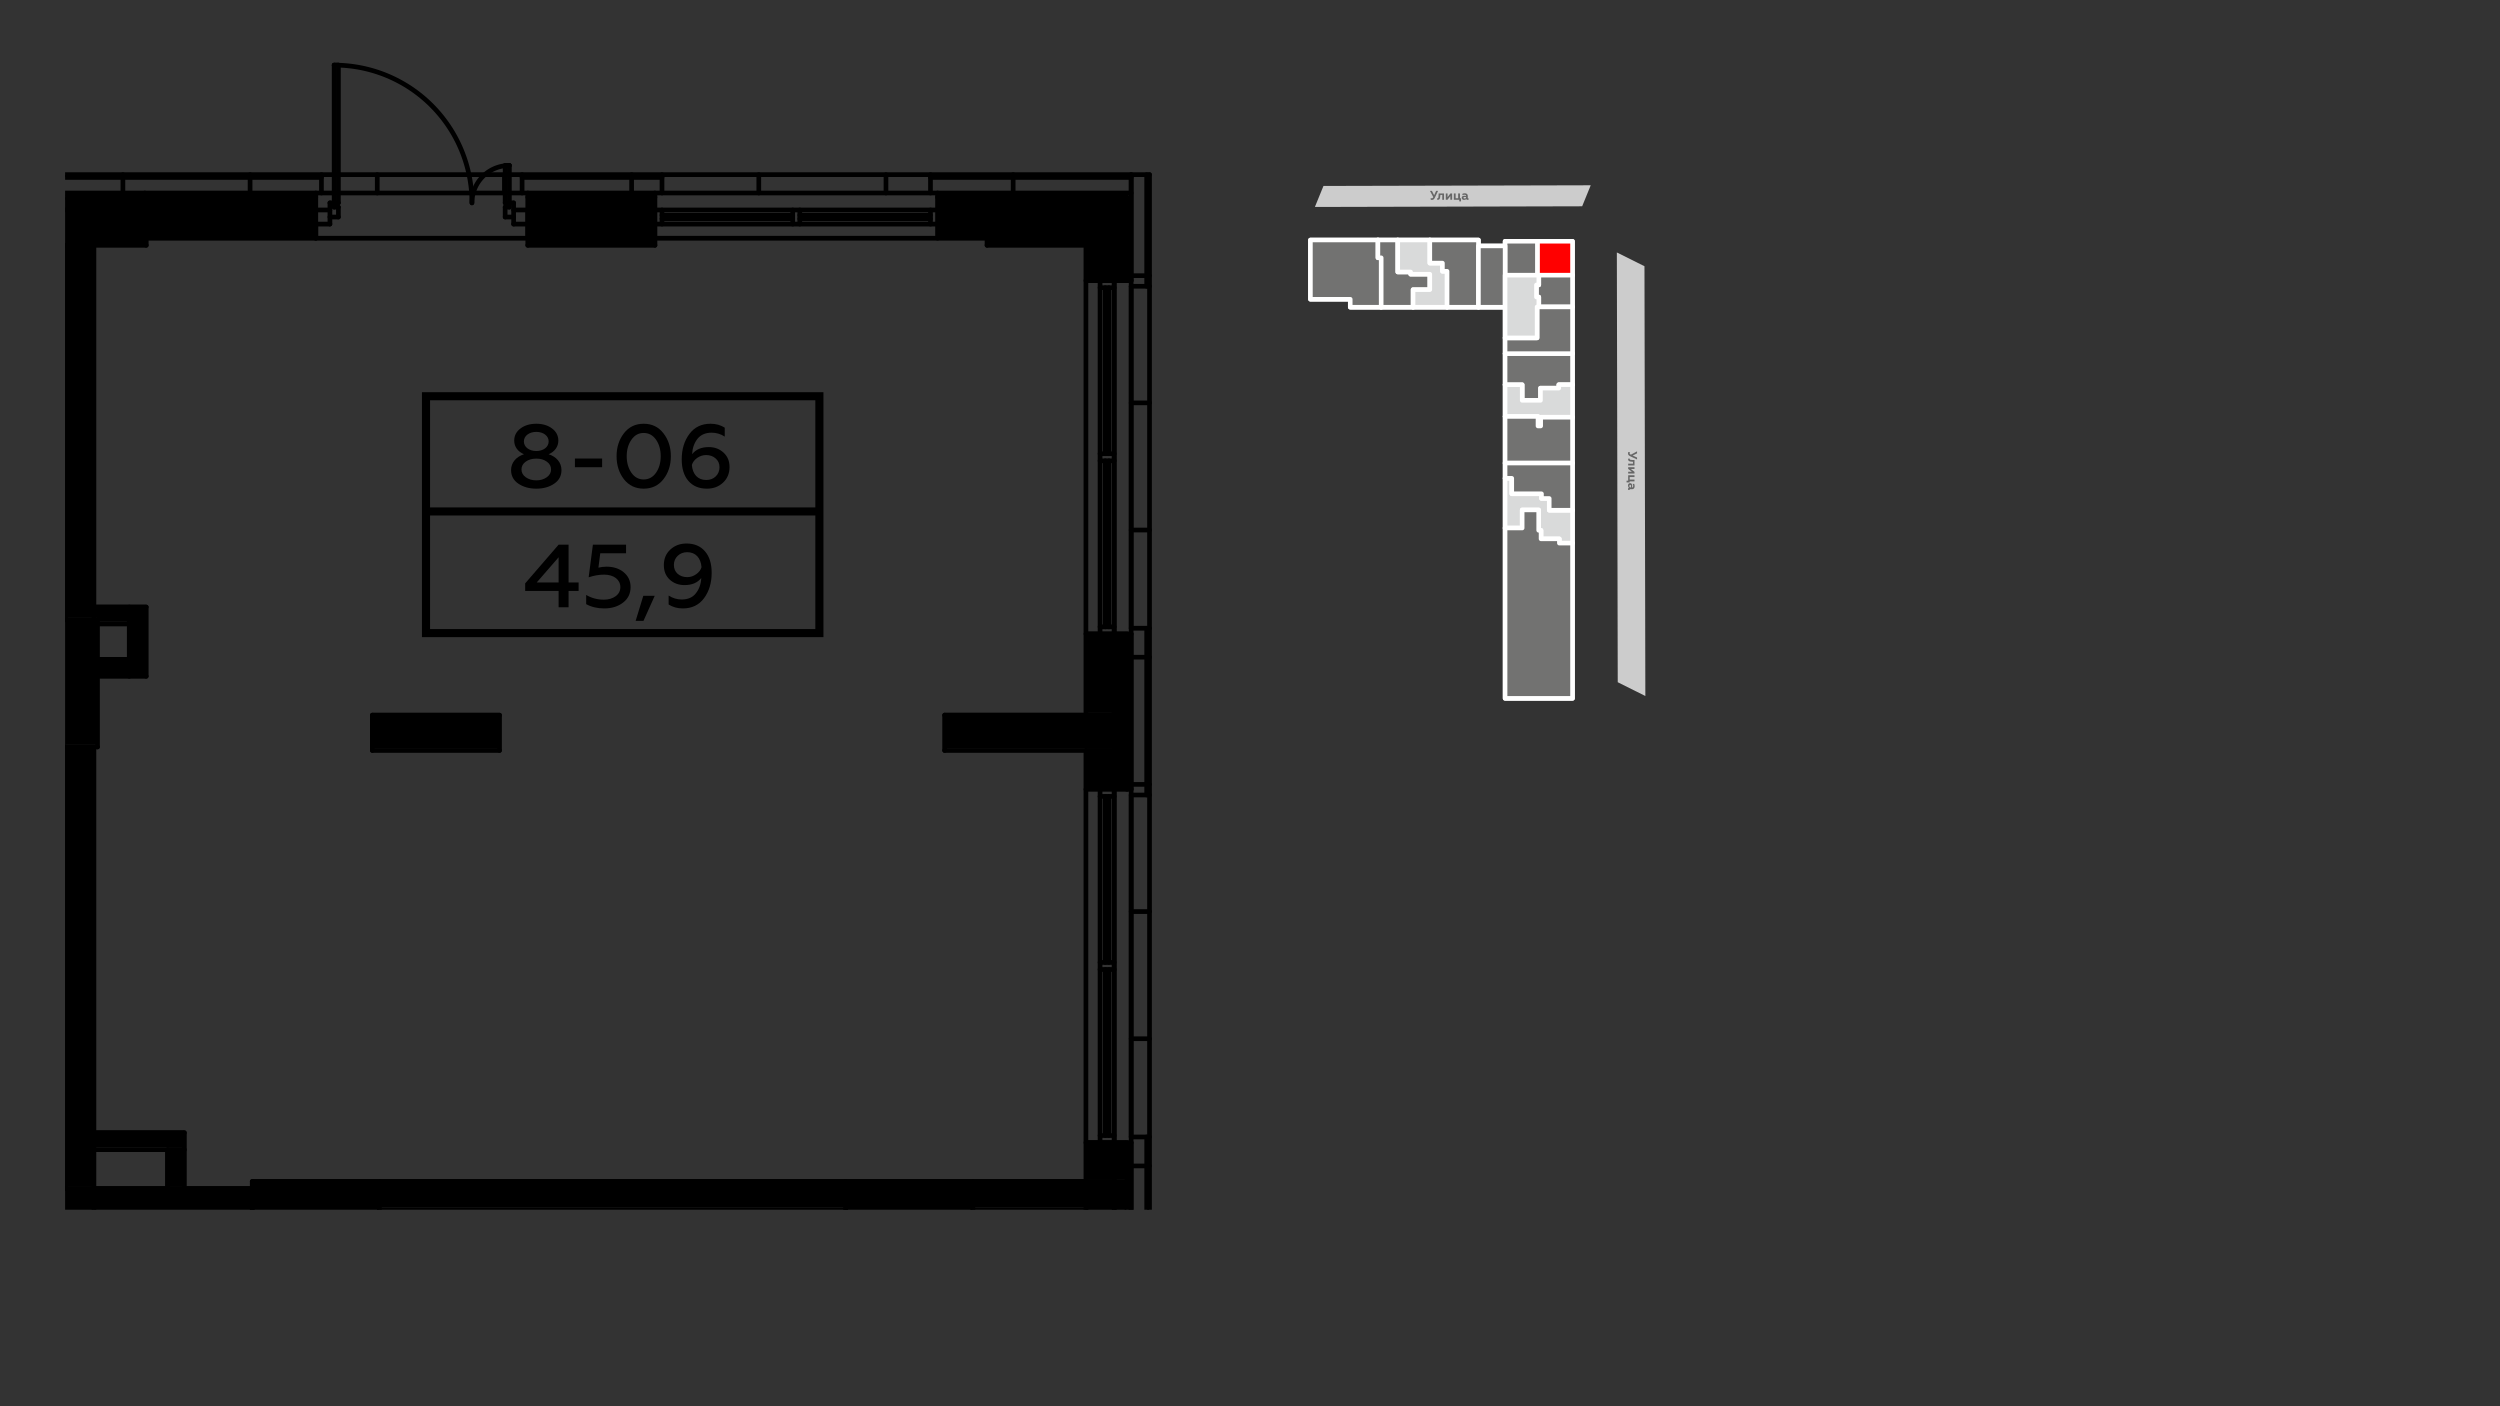 <?xml version="1.0" encoding="UTF-8"?>
<!DOCTYPE svg PUBLIC "-//W3C//DTD SVG 1.1//EN" "http://www.w3.org/Graphics/SVG/1.1/DTD/svg11.dtd">
<!-- Creator: CorelDRAW 2020 (64-Bit) -->
<svg xmlns="http://www.w3.org/2000/svg" xml:space="preserve" width="100%" height="100%" version="1.1" style="shape-rendering:geometricPrecision; text-rendering:geometricPrecision; image-rendering:optimizeQuality; fill-rule:evenodd; clip-rule:evenodd"
viewBox="0 0 13933.7 7837.7"
 xmlns:xlink="http://www.w3.org/1999/xlink"
 xmlns:xodm="http://www.corel.com/coreldraw/odm/2003">
 <rect x="0" y="0" width="13933.7" height="7837.7" fill="#333333" stroke="none"/>
 <defs>
  <style type="text/css">
   <![CDATA[
    .str0 {stroke:#FEFEFE;stroke-width:25.4;stroke-linecap:round;stroke-linejoin:round;stroke-miterlimit:7.661}
    .str1 {stroke:white;stroke-width:25.4;stroke-linecap:round;stroke-linejoin:round;stroke-miterlimit:7.661}
    .fil2 {fill:none}
    .fil8 {fill:black}
    .fil3 {fill:#727271}
    .fil7 {fill:#727271}
    .fil0 {fill:#CCCCCC}
    .fil6 {fill:#D9DADA}
    .fil4 {fill:#D9DADA}
    .fil5 {fill:red}
    .fil9 {fill:black;fill-rule:nonzero}
    .fil1 {fill:#666666;fill-rule:nonzero}
   ]]>
  </style>
 </defs>
 <g id="Слой_x0020_1">
  <g id="_2281981617776">
   <polygon class="fil0" points="9016.4,3802.34 9011.47,1406.99 9165.39,1483.8 9170.32,3879.15 "/>
   <g id="_2245053548880">
    <path class="fil1" d="M9073.72 2527.28c0,6.72 3.92,11.76 11.76,15.4l38.64 18.2 0 -10.92 -24.36 -10.92 24.36 -12.32 0 -11.2 -34.72 18.76c-2.52,-1.4 -4.48,-2.8 -5.32,-3.92 -0.84,-1.12 -1.4,-2.8 -1.4,-5.04 0,-2.24 0.56,-3.92 1.4,-5.6l-8.96 0c-0.84,1.4 -1.4,3.92 -1.4,7.56z"/>
    <path id="_1" class="fil1" d="M9101.44 2584.4l-26.88 0 0 9.8 35.28 0 0 -30.24 -10.36 -0.28c-5.88,0 -8.96,-0.28 -12.04,-1.12 -3.36,-0.84 -4.48,-2.24 -4.48,-4.48 0,-0.84 0,-1.68 0.28,-2.24l-8.12 0c-0.56,0.84 -0.84,2.24 -0.84,3.92 0.28,7 3.92,10.36 10.08,12.04 4.2,1.12 7.28,1.4 12.32,1.68l4.76 0 0 10.92z"/>
    <polygon id="_2" class="fil1" points="9074.56,2613.52 9095.28,2629.2 9074.56,2629.2 9074.56,2639.28 9109.84,2639.28 9109.84,2629.76 9089.12,2613.8 9109.84,2613.8 9109.84,2604 9074.56,2604 "/>
    <polygon id="_3" class="fil1" points="9065.6,2688.84 9082.96,2688.84 9082.96,2682.96 9109.84,2682.96 9109.84,2672.88 9082.96,2672.88 9082.96,2658.88 9109.84,2658.88 9109.84,2648.8 9074.56,2648.8 9074.56,2679.04 9065.6,2679.04 "/>
    <path id="_4" class="fil1" d="M9082.4 2729.16c0,-1.68 0.84,-2.52 2.52,-2.52l12.04 0c4.2,0 7.56,-1.68 10.08,-4.76 2.52,-2.8 3.64,-7 3.64,-12.04 0,-5.04 -0.84,-9.52 -2.8,-13.16l-8.4 0c2.24,3.36 3.08,7 3.08,10.64 0,6.44 -2.24,9.52 -6.72,9.52l-0.84 0c1.4,-2.8 1.96,-6.16 1.96,-10.36 0,-3.64 -0.84,-7 -2.8,-9.8 -1.96,-2.52 -5.04,-3.92 -8.68,-3.92 -7,0 -11.76,5.32 -11.76,12.88 0,5.04 1.68,8.96 4.76,12.32 -3.08,1.12 -4.48,3.92 -4.48,7.84 0,2.24 0.56,4.2 1.4,5.32l7.28 0c-0.28,-0.56 -0.28,-1.12 -0.28,-1.96zm2.52 -12.32c-2.24,-1.96 -3.64,-4.48 -3.64,-8.12 0,-3.64 1.68,-6.16 4.76,-6.16 2.8,0 4.48,2.52 4.48,7 0,2.8 -0.56,5.04 -1.96,7.28l-3.64 0z"/>
   </g>
  </g>
  <g id="_2281981618208">
   <polygon class="fil0" points="8818.14,1149.77 7328.49,1153.52 7376.26,1036.42 8865.91,1032.67 "/>
   <g id="_2245053548880_0">
    <path class="fil1" d="M7981.41 1114.24c6.72,0 11.76,-3.92 15.4,-11.76l18.2 -38.64 -10.92 0 -10.92 24.36 -12.32 -24.36 -11.2 0 18.76 34.72c-1.4,2.52 -2.8,4.48 -3.92,5.32 -1.12,0.84 -2.8,1.4 -5.04,1.4 -2.24,0 -3.92,-0.56 -5.6,-1.4l0 8.96c1.4,0.84 3.92,1.4 7.56,1.4z"/>
    <path id="_1_1" class="fil1" d="M8038.53 1086.52l0 26.88 9.8 0 0 -35.28 -30.24 0 -0.28 10.36c0,5.88 -0.28,8.96 -1.12,12.04 -0.84,3.36 -2.24,4.48 -4.48,4.48 -0.84,0 -1.68,0 -2.24,-0.28l0 8.12c0.84,0.56 2.24,0.84 3.92,0.84 7,-0.28 10.36,-3.92 12.04,-10.08 1.12,-4.2 1.4,-7.28 1.68,-12.32l0 -4.76 10.92 0z"/>
    <polygon id="_2_2" class="fil1" points="8067.65,1113.4 8083.33,1092.68 8083.33,1113.4 8093.41,1113.4 8093.41,1078.12 8083.89,1078.12 8067.93,1098.84 8067.93,1078.12 8058.13,1078.12 8058.13,1113.4 "/>
    <polygon id="_3_3" class="fil1" points="8142.97,1122.36 8142.97,1105 8137.09,1105 8137.09,1078.12 8127.01,1078.12 8127.01,1105 8113.01,1105 8113.01,1078.12 8102.93,1078.12 8102.93,1113.4 8133.17,1113.4 8133.17,1122.36 "/>
    <path id="_4_4" class="fil1" d="M8183.29 1105.56c-1.68,0 -2.52,-0.84 -2.52,-2.52l0 -12.04c0,-4.2 -1.68,-7.56 -4.76,-10.08 -2.8,-2.52 -7,-3.64 -12.04,-3.64 -5.04,0 -9.52,0.84 -13.16,2.8l0 8.4c3.36,-2.24 7,-3.08 10.64,-3.08 6.44,0 9.52,2.24 9.52,6.72l0 0.84c-2.8,-1.4 -6.16,-1.96 -10.36,-1.96 -3.64,0 -7,0.84 -9.8,2.8 -2.52,1.96 -3.92,5.04 -3.92,8.68 0,7 5.32,11.76 12.88,11.76 5.04,0 8.96,-1.68 12.32,-4.76 1.12,3.08 3.92,4.48 7.84,4.48 2.24,0 4.2,-0.56 5.32,-1.4l0 -7.28c-0.56,0.28 -1.12,0.28 -1.96,0.28zm-12.32 -2.52c-1.96,2.24 -4.48,3.64 -8.12,3.64 -3.64,0 -6.16,-1.68 -6.16,-4.76 0,-2.8 2.52,-4.48 7,-4.48 2.8,0 5.04,0.56 7.28,1.96l0 3.64z"/>
   </g>
  </g>
  <polygon class="fil2 str0" points="7525.6,1667.89 7303.66,1667.89 7303.66,1337.73 8240.09,1337.73 8240.09,1370.73 8388.59,1370.73 8388.59,1344.81 8764.37,1344.81 8764.37,3892.32 8388.59,3892.32 8388.59,1712.29 7525.6,1712.29 "/>
  <polyline class="fil2 str0" points="7679.8,1337.03 7679.8,1436.73 7698.13,1436.73 7698.13,1712.81 "/>
  <polyline class="fil2 str0" points="7790.33,1337.55 7790.33,1515.82 7862.04,1515.82 7862.04,1528.29 7969.06,1528.29 7969.06,1614.33 7875.78,1614.33 7875.78,1712.81 "/>
  <polyline class="fil2 str0" points="7969.15,1337.55 7969.15,1466.38 8039.47,1466.38 8039.47,1512 8065.29,1512 8065.29,1712.29 "/>
  <line class="fil2 str0" x1="8240.1" y1="1370.72" x2="8240.1" y2= "1712.29" />
  <line class="fil2 str0" x1="8388.59" y1="1370.72" x2="8388.59" y2= "1712.29" />
  <line class="fil2 str0" x1="8388.59" y1="1533.75" x2="8764.37" y2= "1533.75" />
  <line class="fil2 str0" x1="8569.61" y1="1344.81" x2="8569.61" y2= "1535.51" />
  <line class="fil2 str0" x1="8388.59" y1="1970.67" x2="8764.37" y2= "1970.67" />
  <polyline class="fil2 str0" points="8764.37,1710.48 8566.9,1710.48 8566.9,1883.28 8388.59,1883.28 "/>
  <polyline class="fil2 str0" points="8576.48,1533.75 8576.48,1587.98 8563.29,1587.98 8563.29,1655.61 8576.53,1655.61 8576.53,1710.77 "/>
  <polyline class="fil2 str0" points="8388.31,2144.29 8483.94,2144.29 8483.94,2231.32 8585.87,2231.32 8585.87,2163.15 8687.84,2163.15 8687.84,2144.05 8764.37,2144.05 "/>
  <polyline class="fil2 str0" points="8764.37,2325.44 8587.07,2325.44 8587.07,2374.18 8571.93,2374.18 8571.93,2321.18 8388.59,2321.18 "/>
  <line class="fil2 str0" x1="8388.59" y1="2580.98" x2="8764.37" y2= "2580.98" />
  <polyline class="fil2 str0" points="8388.59,2665.74 8425.82,2665.74 8425.82,2752.03 8591.54,2752.03 8591.54,2778.29 8634.66,2778.29 8634.66,2843.77 8764.37,2843.77 "/>
  <polyline class="fil2 str0" points="8388.59,2942.9 8483.83,2942.9 8483.83,2842.09 8575.71,2842.09 8575.71,2955.73 8588.92,2955.73 8588.92,3003.41 8691.03,3003.41 8691.03,3027.25 8764.37,3027.25 "/>
  <polygon class="fil3 str1" points="7698.13,1712.29 7698.13,1436.73 7679.8,1436.73 7679.8,1337.73 7303.66,1337.73 7303.66,1667.89 7525.6,1667.89 7525.6,1712.29 "/>
  <polygon class="fil3 str1" points="7698.13,1436.73 7698.13,1712.29 7875.77,1712.29 7875.77,1614.33 7969.06,1614.33 7969.06,1528.29 7862.04,1528.29 7862.04,1515.82 7790.33,1515.82 7790.33,1337.73 7679.8,1337.73 7679.8,1436.73 "/>
  <polygon class="fil4 str1" points="7790.33,1337.73 7790.33,1515.82 7862.04,1515.82 7862.04,1528.29 7969.06,1528.29 7969.06,1614.33 7875.77,1614.33 7875.77,1712.29 8065.29,1712.29 8065.29,1512 8039.47,1512 8039.47,1466.39 7969.15,1466.39 7969.15,1337.73 "/>
  <polygon class="fil3 str1" points="8388.59,1370.72 8388.59,1533.75 8569.61,1533.75 8569.61,1344.8 8388.59,1344.8 "/>
  <polygon class="fil5 str1" points="8569.61,1344.8 8569.61,1533.75 8576.48,1533.75 8764.37,1533.75 8764.37,1344.8 "/>
  <polygon class="fil3 str1" points="8764.37,1970.67 8388.59,1970.67 8388.59,2144.29 8483.95,2144.29 8483.95,2231.32 8585.87,2231.32 8585.87,2163.15 8687.84,2163.15 8687.84,2144.05 8764.37,2144.05 "/>
  <polygon class="fil6 str1" points="8687.84,2163.15 8585.87,2163.15 8585.87,2231.32 8483.95,2231.32 8483.95,2144.29 8388.59,2144.29 8388.59,2321.18 8571.93,2321.18 8571.93,2374.18 8587.08,2374.18 8587.08,2325.45 8764.37,2325.45 8764.37,2144.05 8687.84,2144.05 "/>
  <polygon class="fil4 str1" points="8591.55,2752.03 8425.82,2752.03 8425.82,2665.74 8388.59,2665.74 8388.59,2942.9 8483.83,2942.9 8483.83,2842.08 8575.71,2842.08 8575.71,2955.73 8588.92,2955.73 8588.92,3003.41 8691.03,3003.41 8691.03,3027.25 8764.37,3027.25 8764.37,2843.78 8634.66,2843.78 8634.66,2778.29 8591.55,2778.29 "/>
  <polygon class="fil3 str1" points="8575.71,2842.08 8483.83,2842.08 8483.83,2942.9 8388.59,2942.9 8388.59,3892.32 8764.37,3892.32 8764.37,3027.25 8691.03,3027.25 8691.03,3003.41 8588.92,3003.41 8588.92,2955.73 8575.71,2955.73 "/>
  <polygon class="fil7 str1" points="8388.59,2580.98 8764.37,2580.98 8764.37,2325.45 8587.08,2325.45 8587.08,2374.18 8571.93,2374.18 8571.93,2321.18 8388.59,2321.18 "/>
  <polygon class="fil7 str1" points="8576.52,1710.48 8764.37,1710.48 8764.37,1533.75 8576.48,1533.75 8576.48,1587.97 8563.29,1587.97 8563.29,1655.61 8576.52,1655.61 "/>
  <polygon class="fil7 str1" points="8764.37,1710.48 8576.52,1710.48 8566.9,1710.48 8566.9,1883.28 8388.59,1883.28 8388.59,1970.67 8764.37,1970.67 "/>
  <polygon class="fil3 str1" points="8240.1,1712.29 8240.1,1370.72 8240.1,1337.73 7969.15,1337.73 7969.15,1466.39 8039.47,1466.39 8039.47,1512 8065.29,1512 8065.29,1712.29 "/>
  <polygon class="fil3 str1" points="8240.1,1370.72 8240.1,1712.29 8388.59,1712.29 8388.59,1533.75 8388.59,1370.72 "/>
  <polygon class="fil4 str1" points="8388.59,1533.75 8388.59,1712.29 8388.59,1883.28 8566.9,1883.28 8566.9,1710.48 8576.52,1710.48 8576.52,1655.61 8563.29,1655.61 8563.29,1587.97 8576.48,1587.97 8576.48,1533.75 8569.61,1533.75 "/>
  <polygon class="fil7 str1" points="8764.37,2580.98 8388.59,2580.98 8388.59,2665.74 8425.82,2665.74 8425.82,2752.03 8591.55,2752.03 8591.55,2778.29 8634.66,2778.29 8634.66,2843.78 8764.37,2843.78 "/>
  <g id="_2281754521872">
   <g>
    <polygon class="fil8" points="362.85,4150.27 520.36,4150.27 540.03,4150.27 540.03,3756.5 540.03,3662.02 540.03,3465.14 540.03,3441.51 520.36,3441.51 362.85,3441.51 "/>
    <polygon class="fil8" points="362.85,3441.51 520.36,3441.51 520.36,3370.64 520.36,1354.66 362.85,1354.66 "/>
    <polygon class="fil8" points="362.85,4150.27 362.85,6611.16 520.36,6611.16 520.36,6394.6 520.36,6300.09 520.36,4150.27 "/>
    <polygon class="fil8" points="520.36,6742.39 520.36,6611.16 362.85,6611.16 362.85,6742.39 "/>
    <polygon class="fil8" points="6048.54,3520.27 6048.54,3973.06 6206.04,3973.06 6206.04,3520.27 6127.29,3520.27 "/>
    <polygon class="fil8" points="5261.06,4169.94 6048.54,4169.94 6206.04,4169.94 6206.04,3973.06 6048.54,3973.06 5261.06,3973.06 "/>
    <polygon class="fil8" points="6048.54,4169.94 6048.54,4386.5 6127.29,4386.5 6206.04,4386.5 6206.04,4169.94 "/>
    <polygon class="fil8" points="6206.19,4169.94 6206.19,4386.5 6277.07,4386.5 6277.07,3520.27 6206.19,3520.27 6206.19,3973.06 "/>
    <polygon class="fil8" points="6048.54,6355.22 6048.54,6571.78 6206.04,6571.78 6206.04,6355.22 6127.29,6355.22 "/>
    <polygon class="fil8" points="6048.54,6729.29 6048.54,6742.39 6206.04,6742.39 6206.04,6571.78 6048.54,6571.78 "/>
    <polygon class="fil8" points="6206.19,6571.78 6206.19,6742.39 6277.07,6742.39 6277.07,6571.78 "/>
    <polygon class="fil8" points="5418.54,6742.39 5418.54,6729.29 5418.54,6571.78 4709.81,6571.78 4709.81,6729.29 4709.81,6742.39 "/>
    <polygon class="fil8" points="2111.09,6729.29 4709.81,6729.29 4709.81,6571.78 2111.09,6571.78 "/>
    <polygon class="fil8" points="5418.54,6729.29 6048.54,6729.29 6048.54,6571.78 5418.54,6571.78 "/>
    <polygon class="fil8" points="6206.04,6355.22 6206.19,6571.78 6277.07,6571.78 6277.07,6355.22 "/>
    <polygon class="fil8" points="540.03,3465.14 717.24,3465.14 717.24,3370.64 520.36,3370.64 520.36,3441.51 540.03,3441.51 "/>
    <polygon class="fil8" points="540.03,3756.5 717.24,3756.5 717.24,3662.02 540.03,3662.02 "/>
    <polygon class="fil8" points="717.24,3756.5 811.72,3756.5 811.72,3370.64 717.24,3370.64 717.24,3465.14 717.24,3662.02 "/>
    <polygon class="fil8" points="2071.71,4169.94 2780.61,4169.94 2780.47,3973.06 2071.71,3973.06 "/>
    <polygon class="fil8" points="929.85,6394.6 1024.35,6394.6 1024.35,6300.09 520.36,6300.09 520.36,6394.6 "/>
    <polygon class="fil8" points="929.85,6394.6 929.85,6611.16 1024.35,6611.16 1024.35,6394.6 "/>
    <polygon class="fil8" points="1402.34,6742.39 1402.34,6611.16 1024.35,6611.16 929.85,6611.16 520.36,6611.16 520.36,6742.39 "/>
    <polygon class="fil8" points="2111.09,6742.39 2111.09,6729.29 2111.09,6571.78 1402.34,6571.78 1402.34,6611.16 1402.34,6742.39 "/>
    <polygon class="fil8" points="362.85,1170.24 807.07,1170.24 807.07,1099.37 362.85,1099.37 "/>
    <polygon class="fil8" points="362.85,1354.66 520.36,1354.66 520.36,1367.13 523.55,1367.13 815.09,1367.13 815.09,1327.75 815.09,1170.24 807.07,1170.24 362.85,1170.24 "/>
    <polygon class="fil8" points="815.09,1327.75 1760.04,1327.75 1760.04,1249 1760.04,1170.24 815.09,1170.24 "/>
    <polygon class="fil8" points="815.09,1170.24 1760.04,1170.24 1760.04,1099.37 807.07,1099.37 807.07,1170.24 "/>
    <polygon class="fil8" points="2941.58,1367.13 3650.39,1367.13 3650.39,1327.75 3650.39,1249 3650.39,1170.24 2941.58,1170.24 2941.58,1249 2941.58,1327.75 "/>
    <polygon class="fil8" points="2941.58,1170.24 3650.24,1170.24 3650.24,1099.37 2941.4,1099.37 "/>
    <polygon class="fil8" points="5501.21,1367.13 6052.37,1367.13 6210.05,1367.13 6210.05,1170.24 5501.21,1170.24 5501.21,1327.75 "/>
    <polygon class="fil8" points="5225.43,1327.75 5501.07,1327.75 5501.07,1170.24 5225.43,1170.24 5225.43,1249 "/>
    <polygon class="fil8" points="5501.21,1170.24 6210.05,1170.24 6210.05,1367.13 6210.05,1564.04 6280.93,1564.04 6280.93,1099.37 5225.43,1099.37 5225.43,1170.24 "/>
    <polygon class="fil8" points="6052.37,1367.13 6052.37,1564.04 6131.13,1564.04 6209.91,1564.04 6210.05,1367.13 "/>
   </g>
   <g>
    <path class="fil9" d="M1392.72 6584.88c0,-7.2 5.87,-13.07 13.08,-13.07 7.2,0 13.07,5.87 13.07,13.07l0 157.51 -26.15 0 0 -157.51z"/>
    <path class="fil9" d="M2101.53 6742.39l0 -157.51c0,-7.2 5.87,-13.07 13.08,-13.07 7.2,0 13.08,5.87 13.08,13.07l0 157.51 -26.16 0z"/>
    <g>
     <path class="fil9" d="M4713.49 6571.8c7.22,0 13.08,5.86 13.08,13.08 0,7.22 -5.86,13.08 -13.08,13.08l0 -26.16zm-3307.71 0l3307.71 0 0 26.16 -3307.71 0 0 -26.16zm0 26.16c-7.22,0 -13.08,-5.86 -13.08,-13.08 0,-7.22 5.86,-13.08 13.08,-13.08l0 26.16z"/>
    </g>
    <g>
     <path class="fil9" d="M2062.15 3985.86c0,-7.22 5.86,-13.08 13.08,-13.08 7.22,0 13.08,5.86 13.08,13.08l-26.16 0zm0 196.89l0 -196.89 26.16 0 0 196.89 -26.16 0zm26.16 0c0,7.22 -5.86,13.08 -13.08,13.08 -7.22,0 -13.08,-5.86 -13.08,-13.08l26.16 0z"/>
    </g>
    <g>
     <path class="fil9" d="M2075.23 4195.83c-7.22,0 -13.08,-5.86 -13.08,-13.08 0,-7.22 5.86,-13.08 13.08,-13.08l0 26.16zm708.82 0l-708.82 0 0 -26.16 708.82 0 0 26.16zm0 -26.16c7.22,0 13.08,5.86 13.08,13.08 0,7.22 -5.86,13.08 -13.08,13.08l0 -26.16z"/>
    </g>
    <g>
     <path class="fil9" d="M2797.13 4182.75c0,7.22 -5.86,13.08 -13.08,13.08 -7.22,0 -13.08,-5.86 -13.08,-13.08l26.16 0zm0 -196.89l0 196.89 -26.16 0 0 -196.89 26.16 0zm-26.16 0c0,-7.22 5.86,-13.08 13.08,-13.08 7.22,0 13.08,5.86 13.08,13.08l-26.16 0z"/>
    </g>
    <g>
     <path class="fil9" d="M2784.05 3972.78c7.22,0 13.08,5.86 13.08,13.08 0,7.22 -5.86,13.08 -13.08,13.08l0 -26.16zm-708.82 0l708.82 0 0 26.16 -708.82 0 0 -26.16zm0 26.16c-7.22,0 -13.08,-5.86 -13.08,-13.08 0,-7.22 5.86,-13.08 13.08,-13.08l0 26.16z"/>
    </g>
    <path class="fil9" d="M362.85 1354.05l452.24 0c7.2,0 13.07,5.87 13.07,13.08 0,7.2 -5.87,13.07 -13.07,13.07l-452.24 0 0 -26.15z"/>
    <g>
     <path class="fil9" d="M828.17 1367.14c0,7.22 -5.86,13.08 -13.08,13.08 -7.22,0 -13.08,-5.86 -13.08,-13.08l26.16 0zm0 -196.9l0 196.9 -26.16 0 0 -196.9 26.16 0zm-26.16 0c0,-7.22 5.86,-13.08 13.08,-13.08 7.22,0 13.08,5.86 13.08,13.08l-26.16 0z"/>
    </g>
    <path class="fil9" d="M1838.8 1157.17c7.2,0 13.07,5.87 13.07,13.07 0,7.21 -5.87,13.08 -13.07,13.08l-1475.95 0 0 -26.15 1475.95 0z"/>
    <g>
     <path class="fil9" d="M2928.49 1170.24c0,-7.22 5.86,-13.08 13.08,-13.08 7.22,0 13.08,5.86 13.08,13.08l-26.16 0zm0 196.9l0 -196.9 26.16 0 0 196.9 -26.16 0zm26.16 0c0,7.22 -5.86,13.08 -13.08,13.08 -7.22,0 -13.08,-5.86 -13.08,-13.08l26.16 0z"/>
    </g>
    <g>
     <path class="fil9" d="M2941.57 1380.22c-7.22,0 -13.08,-5.86 -13.08,-13.08 0,-7.22 5.86,-13.08 13.08,-13.08l0 26.16zm708.83 0l-708.83 0 0 -26.16 708.83 0 0 26.16zm0 -26.16c7.22,0 13.08,5.86 13.08,13.08 0,7.22 -5.86,13.08 -13.08,13.08l0 -26.16z"/>
    </g>
    <g>
     <path class="fil9" d="M3663.48 1367.14c0,7.22 -5.86,13.08 -13.08,13.08 -7.22,0 -13.08,-5.86 -13.08,-13.08l26.16 0zm0 -196.9l0 196.9 -26.16 0 0 -196.9 26.16 0zm-26.16 0c0,-7.22 5.86,-13.08 13.08,-13.08 7.22,0 13.08,5.86 13.08,13.08l-26.16 0z"/>
    </g>
    <g>
     <path class="fil9" d="M5501.07 1157.16c7.22,0 13.08,5.86 13.08,13.08 0,7.22 -5.86,13.08 -13.08,13.08l0 -26.16zm-2559.5 0l2559.5 0 0 26.16 -2559.5 0 0 -26.16zm0 26.16c-7.22,0 -13.08,-5.86 -13.08,-13.08 0,-7.22 5.86,-13.08 13.08,-13.08l0 26.16z"/>
    </g>
    <g>
     <path class="fil9" d="M5488.14 1170.24c0,-7.22 5.86,-13.08 13.08,-13.08 7.22,0 13.08,5.86 13.08,13.08l-26.16 0zm0 196.9l0 -196.9 26.16 0 0 196.9 -26.16 0zm26.16 0c0,7.22 -5.86,13.08 -13.08,13.08 -7.22,0 -13.08,-5.86 -13.08,-13.08l26.16 0z"/>
    </g>
    <g>
     <path class="fil9" d="M5501.22 1380.22c-7.22,0 -13.08,-5.86 -13.08,-13.08 0,-7.22 5.86,-13.08 13.08,-13.08l0 26.16zm708.82 0l-708.82 0 0 -26.16 708.82 0 0 26.16zm0 -26.16c7.22,0 13.08,5.86 13.08,13.08 0,7.22 -5.86,13.08 -13.08,13.08l0 -26.16z"/>
    </g>
    <g>
     <path class="fil9" d="M6210.04 1157.16c7.22,0 13.08,5.86 13.08,13.08 0,7.22 -5.86,13.08 -13.08,13.08l0 -26.16zm-708.82 0l708.82 0 0 26.16 -708.82 0 0 -26.16zm0 26.16c-7.22,0 -13.08,-5.86 -13.08,-13.08 0,-7.22 5.86,-13.08 13.08,-13.08l0 26.16z"/>
    </g>
    <path class="fil9" d="M4700.57 6584.88c0,-7.2 5.87,-13.07 13.08,-13.07 7.21,0 13.08,5.87 13.08,13.07l0 157.51 -26.16 0 0 -157.51z"/>
    <path class="fil9" d="M5409.38 6742.39l0 -157.51c0,-7.2 5.87,-13.07 13.08,-13.07 7.21,0 13.08,5.87 13.08,13.07l0 157.51 -26.16 0z"/>
    <g>
     <path class="fil9" d="M6209.9 6571.8c7.22,0 13.08,5.86 13.08,13.08 0,7.22 -5.86,13.08 -13.08,13.08l0 -26.16zm-1496.26 0l1496.26 0 0 26.16 -1496.26 0 0 -26.16zm0 26.16c-7.22,0 -13.08,-5.86 -13.08,-13.08 0,-7.22 5.86,-13.08 13.08,-13.08l0 26.16z"/>
    </g>
    <g>
     <path class="fil9" d="M5251.86 3985.86c0,-7.22 5.86,-13.08 13.08,-13.08 7.22,0 13.08,5.86 13.08,13.08l-26.16 0zm0 196.89l0 -196.89 26.16 0 0 196.89 -26.16 0zm26.16 0c0,7.22 -5.86,13.08 -13.08,13.08 -7.22,0 -13.08,-5.86 -13.08,-13.08l26.16 0z"/>
    </g>
    <g>
     <path class="fil9" d="M5264.94 4195.83c-7.22,0 -13.08,-5.86 -13.08,-13.08 0,-7.22 5.86,-13.08 13.08,-13.08l0 26.16zm945.1 0l-945.1 0 0 -26.16 945.1 0 0 26.16zm0 -26.16c7.22,0 13.08,5.86 13.08,13.08 0,7.22 -5.86,13.08 -13.08,13.08l0 -26.16z"/>
    </g>
    <g>
     <path class="fil9" d="M6210.04 3972.78c7.22,0 13.08,5.86 13.08,13.08 0,7.22 -5.86,13.08 -13.08,13.08l0 -26.16zm-945.1 0l945.1 0 0 26.16 -945.1 0 0 -26.16zm0 26.16c-7.22,0 -13.08,-5.86 -13.08,-13.08 0,-7.22 5.86,-13.08 13.08,-13.08l0 26.16z"/>
    </g>
    <g>
     <path class="fil9" d="M815.09 1340.84c-7.22,0 -13.08,-5.86 -13.08,-13.08 0,-7.22 5.86,-13.08 13.08,-13.08l0 26.16zm2126.48 0l-2126.48 0 0 -26.16 2126.48 0 0 26.16zm0 -26.16c7.22,0 13.08,5.86 13.08,13.08 0,7.22 -5.86,13.08 -13.08,13.08l0 -26.16z"/>
    </g>
    <g>
     <path class="fil9" d="M1773.13 1327.76c0,7.22 -5.86,13.08 -13.08,13.08 -7.22,0 -13.08,-5.86 -13.08,-13.08l26.16 0zm0 -252.03l0 252.03 -26.16 0 0 -252.03 26.16 0zm-26.16 0c0,-7.22 5.86,-13.08 13.08,-13.08 7.22,0 13.08,5.86 13.08,13.08l-26.16 0z"/>
    </g>
    <g>
     <path class="fil9" d="M2928.34 1075.73c0,-7.22 5.86,-13.08 13.08,-13.08 7.22,0 13.08,5.86 13.08,13.08l-26.16 0zm0 252.03l0 -252.03 26.16 0 0 252.03 -26.16 0zm26.16 0c0,7.22 -5.86,13.08 -13.08,13.08 -7.22,0 -13.08,-5.86 -13.08,-13.08l26.16 0z"/>
    </g>
    <g>
     <path class="fil9" d="M5514.15 1327.76c0,7.22 -5.86,13.08 -13.08,13.08 -7.22,0 -13.08,-5.86 -13.08,-13.08l26.16 0zm0 -157.52l0 157.52 -26.16 0 0 -157.52 26.16 0zm-26.16 0c0,-7.22 5.86,-13.08 13.08,-13.08 7.22,0 13.08,5.86 13.08,13.08l-26.16 0z"/>
    </g>
    <g>
     <path class="fil9" d="M5212.34 1075.73c0,-7.22 5.86,-13.08 13.08,-13.08 7.22,0 13.08,5.86 13.08,13.08l-26.16 0zm0 252.03l0 -252.03 26.16 0 0 252.03 -26.16 0zm26.16 0c0,7.22 -5.86,13.08 -13.08,13.08 -7.22,0 -13.08,-5.86 -13.08,-13.08l26.16 0z"/>
    </g>
    <g>
     <polygon class="fil9" points="3650.4,1327.76 3650.4,1327.76 3650.4,1327.76 "/>
    </g>
    <g>
     <path class="fil9" d="M6065.46 3985.86c0,7.22 -5.86,13.08 -13.08,13.08 -7.22,0 -13.08,-5.86 -13.08,-13.08l26.16 0zm0 -2618.72l0 2618.72 -26.16 0 0 -2618.72 26.16 0zm-26.16 0c0,-7.22 5.86,-13.08 13.08,-13.08 7.22,0 13.08,5.86 13.08,13.08l-26.16 0z"/>
    </g>
    <g>
     <path class="fil9" d="M6222.98 3985.86c0,7.22 -5.86,13.08 -13.08,13.08 -7.22,0 -13.08,-5.86 -13.08,-13.08l26.16 0zm0 -2618.72l0 2618.72 -26.16 0 0 -2618.72 26.16 0zm-26.16 0c0,-7.22 5.86,-13.08 13.08,-13.08 7.22,0 13.08,5.86 13.08,13.08l-26.16 0z"/>
    </g>
    <g>
     <path class="fil9" d="M6052.38 1577.12c-7.22,0 -13.08,-5.86 -13.08,-13.08 0,-7.22 5.86,-13.08 13.08,-13.08l0 26.16zm157.52 0l-157.52 0 0 -26.16 157.52 0 0 26.16zm0 -26.16c7.22,0 13.08,5.86 13.08,13.08 0,7.22 -5.86,13.08 -13.08,13.08l0 -26.16z"/>
    </g>
    <g>
     <path class="fil9" d="M6052.38 3546.07c-7.22,0 -13.08,-5.86 -13.08,-13.08 0,-7.22 5.86,-13.08 13.08,-13.08l0 26.16zm157.52 0l-157.52 0 0 -26.16 157.52 0 0 26.16zm0 -26.16c7.22,0 13.08,5.86 13.08,13.08 0,7.22 -5.86,13.08 -13.08,13.08l0 -26.16z"/>
    </g>
    <path class="fil9" d="M6039.3 6742.39l0 -2559.63c0,-7.21 5.87,-13.08 13.07,-13.08 7.21,0 13.08,5.87 13.08,13.08l0 2559.63 -26.15 0z"/>
    <path class="fil9" d="M6196.83 6742.39l0 -2559.63c0,-7.21 5.87,-13.08 13.08,-13.08 7.21,0 13.08,5.87 13.08,13.08l0 2559.63 -26.16 0z"/>
    <path class="fil9" d="M362.85 6611.18l1042.77 0c7.21,0 13.08,5.87 13.08,13.08 0,7.21 -5.87,13.08 -13.08,13.08l-1042.77 0 0 -26.16z"/>
    <path class="fil9" d="M510.45 6742.39l0 -2579.34c0,-7.2 5.87,-13.07 13.07,-13.07 7.21,0 13.08,5.87 13.08,13.07l0 2579.34 -26.15 0z"/>
    <path class="fil9" d="M6052.37 6729.31c7.21,0 13.08,5.87 13.08,13.08l-656.07 0c0,-7.21 5.87,-13.08 13.08,-13.08l629.91 0z"/>
    <path class="fil9" d="M1392.55 6624.26c0,-7.21 5.87,-13.08 13.07,-13.08 7.21,0 13.08,5.87 13.08,13.08l0 118.13 -26.15 0 0 -118.13z"/>
    <path class="fil9" d="M379.09 3454.24c0,7.21 -5.87,13.08 -13.07,13.08 -1.11,0 -2.15,-0.15 -3.17,-0.38l0 -2112.51c1.02,-0.23 2.06,-0.38 3.17,-0.38 7.2,0 13.07,5.87 13.07,13.08l0 2087.11z"/>
    <g>
     <path class="fil9" d="M536.62 3454.24c0,7.22 -5.86,13.08 -13.08,13.08 -7.22,0 -13.08,-5.86 -13.08,-13.08l26.16 0zm0 -2087.1l0 2087.1 -26.16 0 0 -2087.1 26.16 0zm-26.16 0c0,-7.22 5.86,-13.08 13.08,-13.08 7.22,0 13.08,5.86 13.08,13.08l-26.16 0z"/>
    </g>
    <g>
     <path class="fil9" d="M1014.51 6313.17c0,-7.22 5.86,-13.08 13.08,-13.08 7.22,0 13.08,5.86 13.08,13.08l-26.16 0zm0 311.09l0 -311.09 26.16 0 0 311.09 -26.16 0zm26.16 0c0,7.22 -5.86,13.08 -13.08,13.08 -7.22,0 -13.08,-5.86 -13.08,-13.08l26.16 0z"/>
    </g>
    <g>
     <path class="fil9" d="M946.16 6624.26c0,7.22 -5.86,13.08 -13.08,13.08 -7.22,0 -13.08,-5.86 -13.08,-13.08l26.16 0zm0 -216.58l0 216.58 -26.16 0 0 -216.58 26.16 0zm-26.16 0c0,-7.22 5.86,-13.08 13.08,-13.08 7.22,0 13.08,5.86 13.08,13.08l-26.16 0z"/>
    </g>
    <g>
     <path class="fil9" d="M523.54 6326.25c-7.22,0 -13.08,-5.86 -13.08,-13.08 0,-7.22 5.86,-13.08 13.08,-13.08l0 26.16zm504.05 0l-504.05 0 0 -26.16 504.05 0 0 26.16zm0 -26.16c7.22,0 13.08,5.86 13.08,13.08 0,7.22 -5.86,13.08 -13.08,13.08l0 -26.16z"/>
    </g>
    <g>
     <path class="fil9" d="M1027.59 6394.6c7.22,0 13.08,5.86 13.08,13.08 0,7.22 -5.86,13.08 -13.08,13.08l0 -26.16zm-504.05 0l504.05 0 0 26.16 -504.05 0 0 -26.16zm0 26.16c-7.22,0 -13.08,-5.86 -13.08,-13.08 0,-7.22 5.86,-13.08 13.08,-13.08l0 26.16z"/>
    </g>
    <g>
     <path class="fil9" d="M720.43 3464.78c7.22,0 13.08,5.86 13.08,13.08 0,7.22 -5.86,13.08 -13.08,13.08l0 -26.16zm-177.05 0l177.05 0 0 26.16 -177.05 0 0 -26.16zm0 26.16c-7.22,0 -13.08,-5.86 -13.08,-13.08 0,-7.22 5.86,-13.08 13.08,-13.08l0 26.16z"/>
    </g>
    <g>
     <path class="fil9" d="M523.54 3396.43c-7.22,0 -13.08,-5.86 -13.08,-13.08 0,-7.22 5.86,-13.08 13.08,-13.08l0 26.16zm291.4 0l-291.4 0 0 -26.16 291.4 0 0 26.16zm0 -26.16c7.22,0 13.08,5.86 13.08,13.08 0,7.22 -5.86,13.08 -13.08,13.08l0 -26.16z"/>
    </g>
    <g>
     <path class="fil9" d="M814.94 3756.19c7.22,0 13.08,5.86 13.08,13.08 0,7.22 -5.86,13.08 -13.08,13.08l0 -26.16zm-271.56 0l271.56 0 0 26.16 -271.56 0 0 -26.16zm0 26.16c-7.22,0 -13.08,-5.86 -13.08,-13.08 0,-7.22 5.86,-13.08 13.08,-13.08l0 26.16z"/>
    </g>
    <g>
     <path class="fil9" d="M543.38 3687.84c-7.22,0 -13.08,-5.86 -13.08,-13.08 0,-7.22 5.86,-13.08 13.08,-13.08l0 26.16zm177.05 0l-177.05 0 0 -26.16 177.05 0 0 26.16zm0 -26.16c7.22,0 13.08,5.86 13.08,13.08 0,7.22 -5.86,13.08 -13.08,13.08l0 -26.16z"/>
    </g>
    <g>
     <path class="fil9" d="M733.51 3769.27c0,7.22 -5.86,13.08 -13.08,13.08 -7.22,0 -13.08,-5.86 -13.08,-13.08l26.16 0zm0 -385.92l0 385.92 -26.16 0 0 -385.92 26.16 0zm-26.16 0c0,-7.22 5.86,-13.08 13.08,-13.08 7.22,0 13.08,5.86 13.08,13.08l-26.16 0z"/>
    </g>
    <g>
     <path class="fil9" d="M801.86 3383.35c0,-7.22 5.86,-13.08 13.08,-13.08 7.22,0 13.08,5.86 13.08,13.08l-26.16 0zm0 385.92l0 -385.92 26.16 0 0 385.92 -26.16 0zm26.16 0c0,7.22 -5.86,13.08 -13.08,13.08 -7.22,0 -13.08,-5.86 -13.08,-13.08l26.16 0z"/>
    </g>
    <g>
     <polygon class="fil9" points="366.02,1367.14 366.02,1367.14 366.02,1367.14 "/>
    </g>
    <g>
     <polygon class="fil9" points="523.54,1367.14 523.54,1367.14 523.54,1367.14 "/>
    </g>
    <g>
     <path class="fil9" d="M3663.33 1170.24c0,7.22 -5.86,13.08 -13.08,13.08 -7.22,0 -13.08,-5.86 -13.08,-13.08l26.16 0zm0 -94.51l0 94.51 -26.16 0 0 -94.51 26.16 0zm-26.16 0c0,-7.22 5.86,-13.08 13.08,-13.08 7.22,0 13.08,5.86 13.08,13.08l-26.16 0z"/>
    </g>
    <g>
     <path class="fil9" d="M793.99 1075.73c0,-7.22 5.86,-13.08 13.08,-13.08 7.22,0 13.08,5.86 13.08,13.08l-26.16 0zm0 94.51l0 -94.51 26.16 0 0 94.51 -26.16 0zm26.16 0c0,7.22 -5.86,13.08 -13.08,13.08 -7.22,0 -13.08,-5.86 -13.08,-13.08l26.16 0z"/>
    </g>
    <g>
     <path class="fil9" d="M2941.42 1112.44c-7.22,0 -13.08,-5.86 -13.08,-13.08 0,-7.22 5.86,-13.08 13.08,-13.08l0 26.16zm708.83 0l-708.83 0 0 -26.16 708.83 0 0 26.16zm0 -26.16c7.22,0 13.08,5.86 13.08,13.08 0,7.22 -5.86,13.08 -13.08,13.08l0 -26.16z"/>
    </g>
    <g>
     <path class="fil9" d="M5225.42 1112.44c-7.22,0 -13.08,-5.86 -13.08,-13.08 0,-7.22 5.86,-13.08 13.08,-13.08l0 26.16zm1055.51 0l-1055.51 0 0 -26.16 1055.51 0 0 26.16zm0 -26.16c7.22,0 13.08,5.86 13.08,13.08 0,7.22 -5.86,13.08 -13.08,13.08l0 -26.16z"/>
    </g>
    <path class="fil9" d="M362.85 1086.29l1397.19 0c7.21,0 13.08,5.87 13.08,13.08 0,7.2 -5.87,13.07 -13.08,13.07l-1397.19 0 0 -26.15z"/>
    <path class="fil9" d="M6196.98 1170.24c0,-7.2 5.87,-13.07 13.07,-13.07 7.21,0 13.08,5.87 13.08,13.07l0 5572.15 -26.15 0 0 -5572.15z"/>
    <g>
     <path class="fil9" d="M6291.47 1595.54c0,-7.22 5.86,-13.08 13.08,-13.08 7.22,0 13.08,5.86 13.08,13.08l-26.16 0zm0 1905.95l0 -1905.95 26.16 0 0 1905.95 -26.16 0zm26.16 0c0,7.22 -5.86,13.08 -13.08,13.08 -7.22,0 -13.08,-5.86 -13.08,-13.08l26.16 0z"/>
    </g>
    <g>
     <path class="fil9" d="M6291.47 3532.99c0,-7.22 5.86,-13.08 13.08,-13.08 7.22,0 13.08,5.86 13.08,13.08l-26.16 0zm0 866.35l0 -866.35 26.16 0 0 866.35 -26.16 0zm26.16 0c0,7.22 -5.86,13.08 -13.08,13.08 -7.22,0 -13.08,-5.86 -13.08,-13.08l26.16 0z"/>
    </g>
    <g>
     <path class="fil9" d="M6291.47 4430.84c0,-7.22 5.86,-13.08 13.08,-13.08 7.22,0 13.08,5.86 13.08,13.08l-26.16 0zm0 1905.95l0 -1905.95 26.16 0 0 1905.95 -26.16 0zm26.16 0c0,7.22 -5.86,13.08 -13.08,13.08 -7.22,0 -13.08,-5.86 -13.08,-13.08l26.16 0z"/>
    </g>
    <path class="fil9" d="M6291.48 6742.39l0 -374.09c0,-7.21 5.87,-13.08 13.08,-13.08 7.21,0 13.08,5.87 13.08,13.08l0 374.09 -26.16 0z"/>
    <g>
     <path class="fil9" d="M6304.55 1550.96c7.22,0 13.08,5.86 13.08,13.08 0,7.22 -5.86,13.08 -13.08,13.08l0 -26.16zm-94.51 0l94.51 0 0 26.16 -94.51 0 0 -26.16zm0 26.16c-7.22,0 -13.08,-5.86 -13.08,-13.08 0,-7.22 5.86,-13.08 13.08,-13.08l0 26.16z"/>
    </g>
    <g>
     <path class="fil9" d="M6304.55 3519.91c7.22,0 13.08,5.86 13.08,13.08 0,7.22 -5.86,13.08 -13.08,13.08l0 -26.16zm-94.51 0l94.51 0 0 26.16 -94.51 0 0 -26.16zm0 26.16c-7.22,0 -13.08,-5.86 -13.08,-13.08 0,-7.22 5.86,-13.08 13.08,-13.08l0 26.16z"/>
    </g>
    <g>
     <path class="fil9" d="M6304.55 4386.26c7.22,0 13.08,5.86 13.08,13.08 0,7.22 -5.86,13.08 -13.08,13.08l0 -26.16zm-94.51 0l94.51 0 0 26.16 -94.51 0 0 -26.16zm0 26.16c-7.22,0 -13.08,-5.86 -13.08,-13.08 0,-7.22 5.86,-13.08 13.08,-13.08l0 26.16z"/>
    </g>
    <g>
     <path class="fil9" d="M6304.55 6355.22c7.22,0 13.08,5.86 13.08,13.08 0,7.22 -5.86,13.08 -13.08,13.08l0 -26.16zm-94.51 0l94.51 0 0 26.16 -94.51 0 0 -26.16zm0 26.16c-7.22,0 -13.08,-5.86 -13.08,-13.08 0,-7.22 5.86,-13.08 13.08,-13.08l0 26.16z"/>
    </g>
    <g>
     <path class="fil9" d="M6267.85 1099.36c0,-7.22 5.86,-13.08 13.08,-13.08 7.22,0 13.08,5.86 13.08,13.08l-26.16 0zm0 464.68l0 -464.68 26.16 0 0 464.68 -26.16 0zm26.16 0c0,7.22 -5.86,13.08 -13.08,13.08 -7.22,0 -13.08,-5.86 -13.08,-13.08l26.16 0z"/>
    </g>
    <path class="fil9" d="M6267.86 6368.3c0,-7.21 5.87,-13.08 13.07,-13.08 7.21,0 13.08,5.87 13.08,13.08l0 374.09 -26.15 0 0 -374.09z"/>
    <g>
     <path class="fil9" d="M6267.85 3532.99c0,-7.22 5.86,-13.08 13.08,-13.08 7.22,0 13.08,5.86 13.08,13.08l-26.16 0zm0 866.35l0 -866.35 26.16 0 0 866.35 -26.16 0zm26.16 0c0,7.22 -5.86,13.08 -13.08,13.08 -7.22,0 -13.08,-5.86 -13.08,-13.08l26.16 0z"/>
    </g>
    <path class="fil9" d="M362.85 4150.35c1.02,-0.23 2.06,-0.37 3.17,-0.37 7.2,0 13.07,5.87 13.07,13.07l0 2461.21c0,7.21 -5.87,13.08 -13.07,13.08 -1.11,0 -2.15,-0.15 -3.17,-0.38l0 -2486.61z"/>
    <path class="fil9" d="M362.85 4149.98l180.52 0c7.21,0 13.08,5.87 13.08,13.07 0,7.21 -5.87,13.08 -13.08,13.08l-180.52 0 0 -26.15z"/>
    <g>
     <path class="fil9" d="M556.46 4163.06c0,7.22 -5.86,13.08 -13.08,13.08 -7.22,0 -13.08,-5.86 -13.08,-13.08l26.16 0zm0 -708.82l0 708.82 -26.16 0 0 -708.82 26.16 0zm-26.16 0c0,-7.22 5.86,-13.08 13.08,-13.08 7.22,0 13.08,5.86 13.08,13.08l-26.16 0z"/>
    </g>
    <path class="fil9" d="M543.37 3441.16c7.21,0 13.08,5.88 13.08,13.08 0,7.21 -5.87,13.08 -13.08,13.08l-180.52 0 0 -26.16 180.52 0z"/>
    <g>
     <path class="fil9" d="M6173.75 5364.13c0,7.22 -5.86,13.08 -13.08,13.08 -7.22,0 -13.08,-5.86 -13.08,-13.08l26.16 0zm0 -925.41l0 925.41 -26.16 0 0 -925.41 26.16 0zm-26.16 0c0,-7.22 5.86,-13.08 13.08,-13.08 7.22,0 13.08,5.86 13.08,13.08l-26.16 0z"/>
    </g>
    <g>
     <path class="fil9" d="M6167.28 4438.72c0,-7.22 5.86,-13.08 13.08,-13.08 7.22,0 13.08,5.86 13.08,13.08l-26.16 0zm0 925.41l0 -925.41 26.16 0 0 925.41 -26.16 0zm26.16 0c0,7.22 -5.86,13.08 -13.08,13.08 -7.22,0 -13.08,-5.86 -13.08,-13.08l26.16 0z"/>
    </g>
    <g>
     <path class="fil9" d="M6173.75 6328.92c0,7.22 -5.86,13.08 -13.08,13.08 -7.22,0 -13.08,-5.86 -13.08,-13.08l26.16 0zm0 -925.41l0 925.41 -26.16 0 0 -925.41 26.16 0zm-26.16 0c0,-7.22 5.86,-13.08 13.08,-13.08 7.22,0 13.08,5.86 13.08,13.08l-26.16 0z"/>
    </g>
    <g>
     <path class="fil9" d="M6167.28 5403.51c0,-7.22 5.86,-13.08 13.08,-13.08 7.22,0 13.08,5.86 13.08,13.08l-26.16 0zm0 925.41l0 -925.41 26.16 0 0 925.41 -26.16 0zm26.16 0c0,7.22 -5.86,13.08 -13.08,13.08 -7.22,0 -13.08,-5.86 -13.08,-13.08l26.16 0z"/>
    </g>
    <g>
     <path class="fil9" d="M6144.22 6368.3c0,7.22 -5.86,13.08 -13.08,13.08 -7.22,0 -13.08,-5.86 -13.08,-13.08l26.16 0zm0 -1968.96l0 1968.96 -26.16 0 0 -1968.96 26.16 0zm-26.16 0c0,-7.22 5.86,-13.08 13.08,-13.08 7.22,0 13.08,5.86 13.08,13.08l-26.16 0z"/>
    </g>
    <g>
     <path class="fil9" d="M6131.14 6342c-7.22,0 -13.08,-5.86 -13.08,-13.08 0,-7.22 5.86,-13.08 13.08,-13.08l0 26.16zm78.76 0l-78.76 0 0 -26.16 78.76 0 0 26.16zm0 -26.16c7.22,0 13.08,5.86 13.08,13.08 0,7.22 -5.86,13.08 -13.08,13.08l0 -26.16z"/>
    </g>
    <g>
     <path class="fil9" d="M6131.14 4451.8c-7.22,0 -13.08,-5.86 -13.08,-13.08 0,-7.22 5.86,-13.08 13.08,-13.08l0 26.16zm78.76 0l-78.76 0 0 -26.16 78.76 0 0 26.16zm0 -26.16c7.22,0 13.08,5.86 13.08,13.08 0,7.22 -5.86,13.08 -13.08,13.08l0 -26.16z"/>
    </g>
    <g>
     <path class="fil9" d="M6131.14 5377.21c-7.22,0 -13.08,-5.86 -13.08,-13.08 0,-7.22 5.86,-13.08 13.08,-13.08l0 26.16zm78.76 0l-78.76 0 0 -26.16 78.76 0 0 26.16zm0 -26.16c7.22,0 13.08,5.86 13.08,13.08 0,7.22 -5.86,13.08 -13.08,13.08l0 -26.16z"/>
    </g>
    <g>
     <path class="fil9" d="M6131.14 5416.59c-7.22,0 -13.08,-5.86 -13.08,-13.08 0,-7.22 5.86,-13.08 13.08,-13.08l0 26.16zm78.76 0l-78.76 0 0 -26.16 78.76 0 0 26.16zm0 -26.16c7.22,0 13.08,5.86 13.08,13.08 0,7.22 -5.86,13.08 -13.08,13.08l0 -26.16z"/>
    </g>
    <g>
     <path class="fil9" d="M6173.75 2528.83c0,7.22 -5.86,13.08 -13.08,13.08 -7.22,0 -13.08,-5.86 -13.08,-13.08l26.16 0zm0 -925.42l0 925.42 -26.16 0 0 -925.42 26.16 0zm-26.16 0c0,-7.22 5.86,-13.08 13.08,-13.08 7.22,0 13.08,5.86 13.08,13.08l-26.16 0z"/>
    </g>
    <g>
     <path class="fil9" d="M6167.28 1603.41c0,-7.22 5.86,-13.08 13.08,-13.08 7.22,0 13.08,5.86 13.08,13.08l-26.16 0zm0 925.42l0 -925.42 26.16 0 0 925.42 -26.16 0zm26.16 0c0,7.22 -5.86,13.08 -13.08,13.08 -7.22,0 -13.08,-5.86 -13.08,-13.08l26.16 0z"/>
    </g>
    <g>
     <path class="fil9" d="M6173.75 3493.62c0,7.22 -5.86,13.08 -13.08,13.08 -7.22,0 -13.08,-5.86 -13.08,-13.08l26.16 0zm0 -925.42l0 925.42 -26.16 0 0 -925.42 26.16 0zm-26.16 0c0,-7.22 5.86,-13.08 13.08,-13.08 7.22,0 13.08,5.86 13.08,13.08l-26.16 0z"/>
    </g>
    <g>
     <path class="fil9" d="M6167.28 2568.2c0,-7.22 5.86,-13.08 13.08,-13.08 7.22,0 13.08,5.86 13.08,13.08l-26.16 0zm0 925.42l0 -925.42 26.16 0 0 925.42 -26.16 0zm26.16 0c0,7.22 -5.86,13.08 -13.08,13.08 -7.22,0 -13.08,-5.86 -13.08,-13.08l26.16 0z"/>
    </g>
    <g>
     <path class="fil9" d="M6144.22 3532.99c0,7.22 -5.86,13.08 -13.08,13.08 -7.22,0 -13.08,-5.86 -13.08,-13.08l26.16 0zm0 -1968.95l0 1968.95 -26.16 0 0 -1968.95 26.16 0zm-26.16 0c0,-7.22 5.86,-13.08 13.08,-13.08 7.22,0 13.08,5.86 13.08,13.08l-26.16 0z"/>
    </g>
    <g>
     <path class="fil9" d="M6131.14 3506.7c-7.22,0 -13.08,-5.86 -13.08,-13.08 0,-7.22 5.86,-13.08 13.08,-13.08l0 26.16zm78.76 0l-78.76 0 0 -26.16 78.76 0 0 26.16zm0 -26.16c7.22,0 13.08,5.86 13.08,13.08 0,7.22 -5.86,13.08 -13.08,13.08l0 -26.16z"/>
    </g>
    <g>
     <path class="fil9" d="M6131.14 1616.49c-7.22,0 -13.08,-5.86 -13.08,-13.08 0,-7.22 5.86,-13.08 13.08,-13.08l0 26.16zm78.76 0l-78.76 0 0 -26.16 78.76 0 0 26.16zm0 -26.16c7.22,0 13.08,5.86 13.08,13.08 0,7.22 -5.86,13.08 -13.08,13.08l0 -26.16z"/>
    </g>
    <g>
     <path class="fil9" d="M6131.14 2541.91c-7.22,0 -13.08,-5.86 -13.08,-13.08 0,-7.22 5.86,-13.08 13.08,-13.08l0 26.16zm78.76 0l-78.76 0 0 -26.16 78.76 0 0 26.16zm0 -26.16c7.22,0 13.08,5.86 13.08,13.08 0,7.22 -5.86,13.08 -13.08,13.08l0 -26.16z"/>
    </g>
    <g>
     <path class="fil9" d="M6131.14 2581.28c-7.22,0 -13.08,-5.86 -13.08,-13.08 0,-7.22 5.86,-13.08 13.08,-13.08l0 26.16zm78.76 0l-78.76 0 0 -26.16 78.76 0 0 26.16zm0 -26.16c7.22,0 13.08,5.86 13.08,13.08 0,7.22 -5.86,13.08 -13.08,13.08l0 -26.16z"/>
    </g>
    <g>
     <path class="fil9" d="M3689.63 1232.55c-7.22,0 -13.08,-5.86 -13.08,-13.08 0,-7.22 5.86,-13.08 13.08,-13.08l0 26.16zm728.51 0l-728.51 0 0 -26.16 728.51 0 0 26.16zm0 -26.16c7.22,0 13.08,5.86 13.08,13.08 0,7.22 -5.86,13.08 -13.08,13.08l0 -26.16z"/>
    </g>
    <g>
     <path class="fil9" d="M4418.14 1186.7c7.22,0 13.08,5.86 13.08,13.08 0,7.22 -5.86,13.08 -13.08,13.08l0 -26.16zm-728.51 0l728.51 0 0 26.16 -728.51 0 0 -26.16zm0 26.16c-7.22,0 -13.08,-5.86 -13.08,-13.08 0,-7.22 5.86,-13.08 13.08,-13.08l0 26.16z"/>
    </g>
    <g>
     <path class="fil9" d="M4457.52 1232.55c-7.22,0 -13.08,-5.86 -13.08,-13.08 0,-7.22 5.86,-13.08 13.08,-13.08l0 26.16zm728.52 0l-728.52 0 0 -26.16 728.52 0 0 26.16zm0 -26.16c7.22,0 13.08,5.86 13.08,13.08 0,7.22 -5.86,13.08 -13.08,13.08l0 -26.16z"/>
    </g>
    <g>
     <path class="fil9" d="M5186.04 1186.7c7.22,0 13.08,5.86 13.08,13.08 0,7.22 -5.86,13.08 -13.08,13.08l0 -26.16zm-728.52 0l728.52 0 0 26.16 -728.52 0 0 -26.16zm0 26.16c-7.22,0 -13.08,-5.86 -13.08,-13.08 0,-7.22 5.86,-13.08 13.08,-13.08l0 26.16z"/>
    </g>
    <g>
     <path class="fil9" d="M5172.96 1170.24c0,-7.22 5.86,-13.08 13.08,-13.08 7.22,0 13.08,5.86 13.08,13.08l-26.16 0zm0 78.76l0 -78.76 26.16 0 0 78.76 -26.16 0zm26.16 0c0,7.22 -5.86,13.08 -13.08,13.08 -7.22,0 -13.08,-5.86 -13.08,-13.08l26.16 0z"/>
    </g>
    <g>
     <path class="fil9" d="M3650.4 1262.08c-7.22,0 -13.08,-5.86 -13.08,-13.08 0,-7.22 5.86,-13.08 13.08,-13.08l0 26.16zm1575.02 0l-1575.02 0 0 -26.16 1575.02 0 0 26.16zm0 -26.16c7.22,0 13.08,5.86 13.08,13.08 0,7.22 -5.86,13.08 -13.08,13.08l0 -26.16z"/>
    </g>
    <g>
     <path class="fil9" d="M3702.71 1249c0,7.22 -5.86,13.08 -13.08,13.08 -7.22,0 -13.08,-5.86 -13.08,-13.08l26.16 0zm0 -78.76l0 78.76 -26.16 0 0 -78.76 26.16 0zm-26.16 0c0,-7.22 5.86,-13.08 13.08,-13.08 7.22,0 13.08,5.86 13.08,13.08l-26.16 0z"/>
    </g>
    <g>
     <path class="fil9" d="M4470.6 1249c0,7.22 -5.86,13.08 -13.08,13.08 -7.22,0 -13.08,-5.86 -13.08,-13.08l26.16 0zm0 -78.76l0 78.76 -26.16 0 0 -78.76 26.16 0zm-26.16 0c0,-7.22 5.86,-13.08 13.08,-13.08 7.22,0 13.08,5.86 13.08,13.08l-26.16 0z"/>
    </g>
    <g>
     <path class="fil9" d="M4405.06 1170.24c0,-7.22 5.86,-13.08 13.08,-13.08 7.22,0 13.08,5.86 13.08,13.08l-26.16 0zm0 78.76l0 -78.76 26.16 0 0 78.76 -26.16 0zm26.16 0c0,7.22 -5.86,13.08 -13.08,13.08 -7.22,0 -13.08,-5.86 -13.08,-13.08l26.16 0z"/>
    </g>
    <g>
     <path class="fil9" d="M2852.12 1154.43c0,7.22 -5.86,13.08 -13.08,13.08 -7.22,0 -13.08,-5.86 -13.08,-13.08l26.16 0zm0 -232.33l0 232.33 -26.16 0 0 -232.33 26.16 0zm-26.16 0c0,-7.22 5.86,-13.08 13.08,-13.08 7.22,0 13.08,5.86 13.08,13.08l-26.16 0z"/>
    </g>
    <g>
     <path class="fil9" d="M2815.41 1222.64c-7.22,0 -13.08,-5.86 -13.08,-13.08 0,-7.22 5.86,-13.08 13.08,-13.08l0 26.16zm47.25 0l-47.25 0 0 -26.16 47.25 0 0 26.16zm0 -26.16c7.22,0 13.08,5.86 13.08,13.08 0,7.22 -5.86,13.08 -13.08,13.08l0 -26.16z"/>
    </g>
    <g>
     <path class="fil9" d="M2802.33 1154.43c0,-7.22 5.86,-13.08 13.08,-13.08 7.22,0 13.08,5.86 13.08,13.08l-26.16 0zm0 55.13l0 -55.13 26.16 0 0 55.13 -26.16 0zm26.16 0c0,7.22 -5.86,13.08 -13.08,13.08 -7.22,0 -13.08,-5.86 -13.08,-13.08l26.16 0z"/>
    </g>
    <g>
     <path class="fil9" d="M2815.41 1167.51c-7.22,0 -13.08,-5.86 -13.08,-13.08 0,-7.22 5.86,-13.08 13.08,-13.08l0 26.16zm23.63 0l-23.63 0 0 -26.16 23.63 0 0 26.16zm0 -26.16c7.22,0 13.08,5.86 13.08,13.08 0,7.22 -5.86,13.08 -13.08,13.08l0 -26.16z"/>
    </g>
    <g>
     <path class="fil9" d="M2815.41 1143.89c-7.22,0 -13.08,-5.86 -13.08,-13.08 0,-7.22 5.86,-13.08 13.08,-13.08l0 26.16zm47.25 0l-47.25 0 0 -26.16 47.25 0 0 26.16zm0 -26.16c7.22,0 13.08,5.86 13.08,13.08 0,7.22 -5.86,13.08 -13.08,13.08l0 -26.16z"/>
    </g>
    <g>
     <path class="fil9" d="M2802.33 922.1c0,-7.22 5.86,-13.08 13.08,-13.08 7.22,0 13.08,5.86 13.08,13.08l-26.16 0zm0 208.71l0 -208.71 26.16 0 0 208.71 -26.16 0zm26.16 0c0,7.22 -5.86,13.08 -13.08,13.08 -7.22,0 -13.08,-5.86 -13.08,-13.08l26.16 0z"/>
    </g>
    <g>
     <path class="fil9" d="M2839.04 909.02c7.22,0 13.08,5.86 13.08,13.08 0,7.22 -5.86,13.08 -13.08,13.08l0 -26.16zm-23.63 0l23.63 0 0 26.16 -23.63 0 0 -26.16zm0 26.16c-7.22,0 -13.08,-5.86 -13.08,-13.08 0,-7.22 5.86,-13.08 13.08,-13.08l0 26.16z"/>
    </g>
    <g>
     <path class="fil9" d="M2839.04 909.02c7.22,0 13.08,5.86 13.08,13.08 0,7.22 -5.86,13.08 -13.08,13.08l0 -26.16zm-138.33 83.46l-18.5 -18.5 0 0 3.94 -3.84 4.04 -3.75 4.1 -3.62 4.18 -3.52 4.27 -3.42 4.35 -3.29 4.41 -3.19 4.5 -3.07 4.54 -2.95 4.63 -2.85 4.68 -2.72 4.75 -2.62 4.81 -2.49 4.87 -2.36 4.91 -2.25 4.97 -2.14 5.03 -2.01 5.08 -1.88 5.1 -1.76 5.17 -1.64 5.19 -1.51 5.24 -1.39 5.29 -1.26 5.3 -1.12 5.35 -1.01 5.38 -0.86 5.39 -0.75 5.45 -0.6 5.45 -0.47 5.45 -0.34 5.5 -0.21 5.51 -0.07 0 26.16 -4.85 0.05 -4.84 0.19 -4.85 0.3 -4.81 0.41 -4.77 0.54 -4.77 0.65 -4.74 0.76 -4.71 0.89 -4.7 1 -4.65 1.1 -4.62 1.23 -4.59 1.33 -4.55 1.44 -4.52 1.56 -4.48 1.66 -4.41 1.77 -4.39 1.88 -4.35 1.99 -4.29 2.1 -4.23 2.19 -4.19 2.3 -4.14 2.4 -4.07 2.51 -4.02 2.61 -3.96 2.71 -3.89 2.81 -3.83 2.91 -3.75 3 -3.7 3.12 -3.64 3.2 -3.54 3.29 -3.48 3.4 0 0zm-57.3 138.33l-26.16 0 0.07 -5.51 0.21 -5.5 0.34 -5.45 0.47 -5.45 0.6 -5.45 0.75 -5.39 0.86 -5.38 1.01 -5.35 1.12 -5.3 1.26 -5.29 1.39 -5.24 1.51 -5.19 1.64 -5.17 1.76 -5.1 1.88 -5.08 2.01 -5.03 2.14 -4.97 2.25 -4.91 2.36 -4.87 2.49 -4.81 2.62 -4.75 2.72 -4.68 2.85 -4.63 2.95 -4.54 3.07 -4.5 3.19 -4.41 3.29 -4.35 3.42 -4.27 3.52 -4.18 3.62 -4.1 3.75 -4.04 3.84 -3.94 18.5 18.5 -3.4 3.48 -3.29 3.54 -3.2 3.64 -3.12 3.7 -3 3.75 -2.91 3.83 -2.81 3.89 -2.71 3.96 -2.61 4.02 -2.51 4.07 -2.4 4.14 -2.3 4.19 -2.19 4.23 -2.1 4.29 -1.99 4.35 -1.88 4.39 -1.77 4.41 -1.66 4.48 -1.56 4.52 -1.44 4.55 -1.33 4.59 -1.23 4.62 -1.1 4.65 -1 4.7 -0.89 4.71 -0.76 4.74 -0.65 4.77 -0.54 4.77 -0.41 4.81 -0.3 4.85 -0.19 4.84 -0.05 4.85zm0 0c0,7.22 -5.86,13.08 -13.08,13.08 -7.22,0 -13.08,-5.86 -13.08,-13.08l26.16 0z"/>
    </g>
    <g>
     <path class="fil9" d="M1875.51 1154.43c0,7.22 -5.86,13.08 -13.08,13.08 -7.22,0 -13.08,-5.86 -13.08,-13.08l26.16 0zm0 -791.52l0 791.52 -26.16 0 0 -791.52 26.16 0zm-26.16 0c0,-7.22 5.86,-13.08 13.08,-13.08 7.22,0 13.08,5.86 13.08,13.08l-26.16 0z"/>
    </g>
    <g>
     <path class="fil9" d="M1838.8 1143.89c-7.22,0 -13.08,-5.86 -13.08,-13.08 0,-7.22 5.86,-13.08 13.08,-13.08l0 26.16zm47.26 0l-47.26 0 0 -26.16 47.26 0 0 26.16zm0 -26.16c7.22,0 13.08,5.86 13.08,13.08 0,7.22 -5.86,13.08 -13.08,13.08l0 -26.16z"/>
    </g>
    <g>
     <path class="fil9" d="M1886.06 1196.48c7.22,0 13.08,5.86 13.08,13.08 0,7.22 -5.86,13.08 -13.08,13.08l0 -26.16zm-47.26 0l47.26 0 0 26.16 -47.26 0 0 -26.16zm0 26.16c-7.22,0 -13.08,-5.86 -13.08,-13.08 0,-7.22 5.86,-13.08 13.08,-13.08l0 26.16z"/>
    </g>
    <g>
     <path class="fil9" d="M1872.98 1154.43c0,-7.22 5.86,-13.08 13.08,-13.08 7.22,0 13.08,5.86 13.08,13.08l-26.16 0zm0 55.13l0 -55.13 26.16 0 0 55.13 -26.16 0zm26.16 0c0,7.22 -5.86,13.08 -13.08,13.08 -7.22,0 -13.08,-5.86 -13.08,-13.08l26.16 0z"/>
    </g>
    <g>
     <path class="fil9" d="M1886.06 1141.35c7.22,0 13.08,5.86 13.08,13.08 0,7.22 -5.86,13.08 -13.08,13.08l0 -26.16zm-23.63 0l23.63 0 0 26.16 -23.63 0 0 -26.16zm0 26.16c-7.22,0 -13.08,-5.86 -13.08,-13.08 0,-7.22 5.86,-13.08 13.08,-13.08l0 26.16z"/>
    </g>
    <g>
     <path class="fil9" d="M1872.98 362.91c0,-7.22 5.86,-13.08 13.08,-13.08 7.22,0 13.08,5.86 13.08,13.08l-26.16 0zm0 767.9l0 -767.9 26.16 0 0 767.9 -26.16 0zm26.16 0c0,7.22 -5.86,13.08 -13.08,13.08 -7.22,0 -13.08,-5.86 -13.08,-13.08l26.16 0z"/>
    </g>
    <g>
     <path class="fil9" d="M1862.43 375.99c-7.22,0 -13.08,-5.86 -13.08,-13.08 0,-7.22 5.86,-13.08 13.08,-13.08l0 26.16zm23.63 0l-23.63 0 0 -26.16 23.63 0 0 26.16zm0 -26.16c7.22,0 13.08,5.86 13.08,13.08 0,7.22 -5.86,13.08 -13.08,13.08l0 -26.16z"/>
    </g>
    <g>
     <path class="fil9" d="M2643.41 1130.81c0,7.22 -5.86,13.08 -13.08,13.08 -7.22,0 -13.08,-5.86 -13.08,-13.08l26.16 0zm-247.25 -533.74l18.5 -18.5 0 0 13.54 13.88 13.16 14.18 12.78 14.47 12.39 14.75 12.02 15.03 11.6 15.29 11.22 15.55 10.82 15.8 10.41 16.04 10.01 16.28 9.6 16.49 9.19 16.72 8.77 16.94 8.35 17.12 7.94 17.32 7.49 17.52 7.08 17.68 6.64 17.85 6.2 18.02 5.78 18.18 5.32 18.31 4.88 18.45 4.44 18.59 3.97 18.71 3.52 18.82 3.06 18.92 2.61 19.03 2.13 19.11 1.67 19.2 1.2 19.26 0.71 19.34 0.25 19.39 -26.16 0 -0.23 -18.75 -0.69 -18.68 -1.16 -18.62 -1.61 -18.56 -2.07 -18.47 -2.51 -18.39 -2.96 -18.28 -3.4 -18.2 -3.85 -18.07 -4.28 -17.97 -4.72 -17.83 -5.14 -17.71 -5.58 -17.56 -6 -17.42 -6.42 -17.25 -6.84 -17.1 -7.25 -16.92 -7.66 -16.74 -8.07 -16.56 -8.49 -16.36 -8.87 -16.16 -9.28 -15.95 -9.67 -15.72 -10.07 -15.5 -10.46 -15.28 -10.84 -15.03 -11.22 -14.77 -11.6 -14.53 -11.99 -14.25 -12.34 -13.99 -12.72 -13.7 -13.1 -13.42 0 0zm-533.73 -221.08l0 -26.16 19.39 0.25 19.34 0.71 19.26 1.2 19.2 1.67 19.11 2.13 19.03 2.61 18.92 3.06 18.82 3.52 18.71 3.97 18.59 4.44 18.45 4.88 18.31 5.32 18.18 5.76 18.02 6.21 17.85 6.65 17.68 7.07 17.52 7.5 17.32 7.94 17.12 8.35 16.94 8.76 16.71 9.19 16.5 9.6 16.28 10.01 16.04 10.41 15.79 10.82 15.55 11.22 15.3 11.61 15.02 12.01 14.75 12.39 14.47 12.78 14.18 13.16 13.88 13.54 -18.5 18.5 -13.42 -13.1 -13.7 -12.72 -13.99 -12.34 -14.25 -11.99 -14.52 -11.59 -14.78 -11.23 -15.03 -10.84 -15.27 -10.46 -15.5 -10.07 -15.72 -9.67 -15.96 -9.28 -16.15 -8.87 -16.36 -8.48 -16.56 -8.07 -16.74 -7.66 -16.92 -7.26 -17.1 -6.83 -17.25 -6.43 -17.42 -5.99 -17.56 -5.58 -17.71 -5.14 -17.83 -4.72 -17.97 -4.28 -18.07 -3.85 -18.2 -3.4 -18.28 -2.96 -18.39 -2.51 -18.47 -2.07 -18.56 -1.61 -18.62 -1.16 -18.68 -0.69 -18.75 -0.23zm0 0c-7.22,0 -13.08,-5.86 -13.08,-13.08 0,-7.22 5.86,-13.08 13.08,-13.08l0 26.16z"/>
    </g>
    <g>
     <path class="fil9" d="M2862.66 1262.08c-7.22,0 -13.08,-5.86 -13.08,-13.08 0,-7.22 5.86,-13.08 13.08,-13.08l0 26.16zm78.76 0l-78.76 0 0 -26.16 78.76 0 0 26.16zm0 -26.16c7.22,0 13.08,5.86 13.08,13.08 0,7.22 -5.86,13.08 -13.08,13.08l0 -26.16z"/>
    </g>
    <g>
     <path class="fil9" d="M2941.42 1157.16c7.22,0 13.08,5.86 13.08,13.08 0,7.22 -5.86,13.08 -13.08,13.08l0 -26.16zm-78.76 0l78.76 0 0 26.16 -78.76 0 0 -26.16zm0 26.16c-7.22,0 -13.08,-5.86 -13.08,-13.08 0,-7.22 5.86,-13.08 13.08,-13.08l0 26.16z"/>
    </g>
    <g>
     <path class="fil9" d="M2849.58 1130.81c0,-7.22 5.86,-13.08 13.08,-13.08 7.22,0 13.08,5.86 13.08,13.08l-26.16 0zm0 118.19l0 -118.19 26.16 0 0 118.19 -26.16 0zm26.16 0c0,7.22 -5.86,13.08 -13.08,13.08 -7.22,0 -13.08,-5.86 -13.08,-13.08l26.16 0z"/>
    </g>
    <g>
     <path class="fil9" d="M1760.05 1262.08c-7.22,0 -13.08,-5.86 -13.08,-13.08 0,-7.22 5.86,-13.08 13.08,-13.08l0 26.16zm78.75 0l-78.75 0 0 -26.16 78.75 0 0 26.16zm0 -26.16c7.22,0 13.08,5.86 13.08,13.08 0,7.22 -5.86,13.08 -13.08,13.08l0 -26.16z"/>
    </g>
    <g>
     <path class="fil9" d="M1851.88 1249c0,7.22 -5.86,13.08 -13.08,13.08 -7.22,0 -13.08,-5.86 -13.08,-13.08l26.16 0zm0 -118.19l0 118.19 -26.16 0 0 -118.19 26.16 0zm-26.16 0c0,-7.22 5.86,-13.08 13.08,-13.08 7.22,0 13.08,5.86 13.08,13.08l-26.16 0z"/>
    </g>
    <g>
     <path class="fil9" d="M6209.9 4386.26c7.22,0 13.08,5.86 13.08,13.08 0,7.22 -5.86,13.08 -13.08,13.08l0 -26.16zm-157.52 0l157.52 0 0 26.16 -157.52 0 0 -26.16zm0 26.16c-7.22,0 -13.08,-5.86 -13.08,-13.08 0,-7.22 5.86,-13.08 13.08,-13.08l0 26.16z"/>
    </g>
    <g>
     <path class="fil9" d="M6209.9 6355.22c7.22,0 13.08,5.86 13.08,13.08 0,7.22 -5.86,13.08 -13.08,13.08l0 -26.16zm-157.52 0l157.52 0 0 26.16 -157.52 0 0 -26.16zm0 26.16c-7.22,0 -13.08,-5.86 -13.08,-13.08 0,-7.22 5.86,-13.08 13.08,-13.08l0 26.16z"/>
    </g>
    <path class="fil9" d="M4713.48 6729.31c7.2,0 13.07,5.87 13.07,13.08l-2625.02 0c0,-7.21 5.87,-13.08 13.08,-13.08l2598.87 0z"/>
    <path class="fil9" d="M4700.4 6742.39l0 -157.51c0,-7.2 5.87,-13.07 13.08,-13.07 7.2,0 13.07,5.87 13.07,13.07l0 157.51 -26.15 0z"/>
    <g>
     <path class="fil9" d="M1747.12 1249c0,-7.22 5.86,-13.08 13.08,-13.08 7.22,0 13.08,5.86 13.08,13.08l-26.16 0zm0 78.76l0 -78.76 26.16 0 0 78.76 -26.16 0zm26.16 0c0,7.22 -5.86,13.08 -13.08,13.08 -7.22,0 -13.08,-5.86 -13.08,-13.08l26.16 0z"/>
    </g>
    <g>
     <path class="fil9" d="M5501.07 1314.68c7.22,0 13.08,5.86 13.08,13.08 0,7.22 -5.86,13.08 -13.08,13.08l0 -26.16zm-1850.67 0l1850.67 0 0 26.16 -1850.67 0 0 -26.16zm0 26.16c-7.22,0 -13.08,-5.86 -13.08,-13.08 0,-7.22 5.86,-13.08 13.08,-13.08l0 26.16z"/>
    </g>
    <g>
     <path class="fil9" d="M2824.55 1075.73c0,7.22 -5.86,13.08 -13.08,13.08 -7.22,0 -13.08,-5.86 -13.08,-13.08l26.16 0zm0 -102.38l0 102.38 -26.16 0 0 -102.38 26.16 0zm-26.16 0c0,-7.22 5.86,-13.08 13.08,-13.08 7.22,0 13.08,5.86 13.08,13.08l-26.16 0z"/>
    </g>
    <g>
     <path class="fil9" d="M3533.38 1075.73c0,7.22 -5.86,13.08 -13.08,13.08 -7.22,0 -13.08,-5.86 -13.08,-13.08l26.16 0zm0 -102.38l0 102.38 -26.16 0 0 -102.38 26.16 0zm-26.16 0c0,-7.22 5.86,-13.08 13.08,-13.08 7.22,0 13.08,5.86 13.08,13.08l-26.16 0z"/>
    </g>
    <g>
     <path class="fil9" d="M2896.84 973.35c0,-7.22 5.86,-13.08 13.08,-13.08 7.22,0 13.08,5.86 13.08,13.08l-26.16 0zm0 102.38l0 -102.38 26.16 0 0 102.38 -26.16 0zm26.16 0c0,7.22 -5.86,13.08 -13.08,13.08 -7.22,0 -13.08,-5.86 -13.08,-13.08l26.16 0z"/>
    </g>
    <g>
     <path class="fil9" d="M3689.63 976.02c7.22,0 13.08,5.86 13.08,13.08 0,7.22 -5.86,13.08 -13.08,13.08l0 -26.16zm-779.71 0l779.71 0 0 26.16 -779.71 0 0 -26.16zm0 26.16c-7.22,0 -13.08,-5.86 -13.08,-13.08 0,-7.22 5.86,-13.08 13.08,-13.08l0 26.16z"/>
    </g>
    <g>
     <path class="fil9" d="M6317.63 1564.04c0,7.22 -5.86,13.08 -13.08,13.08 -7.22,0 -13.08,-5.86 -13.08,-13.08l26.16 0zm0 -590.69l0 590.69 -26.16 0 0 -590.69 26.16 0zm-26.16 0c0,-7.22 5.86,-13.08 13.08,-13.08 7.22,0 13.08,5.86 13.08,13.08l-26.16 0z"/>
    </g>
    <g>
     <path class="fil9" d="M5633.69 973.35c0,-7.22 5.86,-13.08 13.08,-13.08 7.22,0 13.08,5.86 13.08,13.08l-26.16 0zm0 102.38l0 -102.38 26.16 0 0 102.38 -26.16 0zm26.16 0c0,7.22 -5.86,13.08 -13.08,13.08 -7.22,0 -13.08,-5.86 -13.08,-13.08l26.16 0z"/>
    </g>
    <g>
     <path class="fil9" d="M6304.55 976.02c7.22,0 13.08,5.86 13.08,13.08 0,7.22 -5.86,13.08 -13.08,13.08l0 -26.16zm-1118.51 0l1118.51 0 0 26.16 -1118.51 0 0 -26.16zm0 26.16c-7.22,0 -13.08,-5.86 -13.08,-13.08 0,-7.22 5.86,-13.08 13.08,-13.08l0 26.16z"/>
    </g>
    <g>
     <path class="fil9" d="M4216.04 973.35c0,-7.22 5.86,-13.08 13.08,-13.08 7.22,0 13.08,5.86 13.08,13.08l-26.16 0zm0 102.38l0 -102.38 26.16 0 0 102.38 -26.16 0zm26.16 0c0,7.22 -5.86,13.08 -13.08,13.08 -7.22,0 -13.08,-5.86 -13.08,-13.08l26.16 0z"/>
    </g>
    <g>
     <path class="fil9" d="M1406.9 1075.73c0,7.22 -5.86,13.08 -13.08,13.08 -7.22,0 -13.08,-5.86 -13.08,-13.08l26.16 0zm0 -102.38l0 102.38 -26.16 0 0 -102.38 26.16 0zm-26.16 0c0,-7.22 5.86,-13.08 13.08,-13.08 7.22,0 13.08,5.86 13.08,13.08l-26.16 0z"/>
    </g>
    <g>
     <path class="fil9" d="M671.91 973.35c0,-7.22 5.86,-13.08 13.08,-13.08 7.22,0 13.08,5.86 13.08,13.08l-26.16 0zm0 102.38l0 -102.38 26.16 0 0 102.38 -26.16 0zm26.16 0c0,7.22 -5.86,13.08 -13.08,13.08 -7.22,0 -13.08,-5.86 -13.08,-13.08l26.16 0z"/>
    </g>
    <path class="fil9" d="M1791.54 976.03c7.21,0 13.08,5.87 13.08,13.08 0,7.21 -5.87,13.08 -13.08,13.08l-1428.69 0 0 -26.16 1428.69 0z"/>
    <g>
     <path class="fil9" d="M2089.56 973.35c0,-7.22 5.86,-13.08 13.08,-13.08 7.22,0 13.08,5.86 13.08,13.08l-26.16 0zm0 102.38l0 -102.38 26.16 0 0 102.38 -26.16 0zm26.16 0c0,7.22 -5.86,13.08 -13.08,13.08 -7.22,0 -13.08,-5.86 -13.08,-13.08l26.16 0z"/>
    </g>
    <path class="fil9" d="M362.85 1062.66l5941.71 0c7.21,0 13.08,5.87 13.08,13.08 0,7.21 -5.87,13.08 -13.08,13.08l-5941.71 0 0 -26.16z"/>
    <path class="fil9" d="M6406.79 960.28c7.21,0 13.08,5.87 13.08,13.08 0,7.21 -5.87,13.08 -13.08,13.08l-6043.94 0 0 -26.16 6043.94 0z"/>
    <g>
     <path class="fil9" d="M4924.87 973.35c0,-7.22 5.86,-13.08 13.08,-13.08 7.22,0 13.08,5.86 13.08,13.08l-26.16 0zm0 102.38l0 -102.38 26.16 0 0 102.38 -26.16 0zm26.16 0c0,7.22 -5.86,13.08 -13.08,13.08 -7.22,0 -13.08,-5.86 -13.08,-13.08l26.16 0z"/>
    </g>
    <g>
     <path class="fil9" d="M1804.63 1075.73c0,7.22 -5.86,13.08 -13.08,13.08 -7.22,0 -13.08,-5.86 -13.08,-13.08l26.16 0zm0 -102.38l0 102.38 -26.16 0 0 -102.38 26.16 0zm-26.16 0c0,-7.22 5.86,-13.08 13.08,-13.08 7.22,0 13.08,5.86 13.08,13.08l-26.16 0z"/>
    </g>
    <g>
     <path class="fil9" d="M3702.71 1075.73c0,7.22 -5.86,13.08 -13.08,13.08 -7.22,0 -13.08,-5.86 -13.08,-13.08l26.16 0zm0 -102.38l0 102.38 -26.16 0 0 -102.38 26.16 0zm-26.16 0c0,-7.22 5.86,-13.08 13.08,-13.08 7.22,0 13.08,5.86 13.08,13.08l-26.16 0z"/>
    </g>
    <g>
     <path class="fil9" d="M5172.96 973.35c0,-7.22 5.86,-13.08 13.08,-13.08 7.22,0 13.08,5.86 13.08,13.08l-26.16 0zm0 102.38l0 -102.38 26.16 0 0 102.38 -26.16 0zm26.16 0c0,7.22 -5.86,13.08 -13.08,13.08 -7.22,0 -13.08,-5.86 -13.08,-13.08l26.16 0z"/>
    </g>
    <g>
     <path class="fil9" d="M6406.79 3649.87c7.22,0 13.08,5.86 13.08,13.08 0,7.22 -5.86,13.08 -13.08,13.08l0 -26.16zm-102.38 0l102.38 0 0 26.16 -102.38 0 0 -26.16zm0 26.16c-7.22,0 -13.08,-5.86 -13.08,-13.08 0,-7.22 5.86,-13.08 13.08,-13.08l0 26.16z"/>
    </g>
    <g>
     <path class="fil9" d="M6406.79 4358.69c7.22,0 13.08,5.86 13.08,13.08 0,7.22 -5.86,13.08 -13.08,13.08l0 -26.16zm-102.38 0l102.38 0 0 26.16 -102.38 0 0 -26.16zm0 26.16c-7.22,0 -13.08,-5.86 -13.08,-13.08 0,-7.22 5.86,-13.08 13.08,-13.08l0 26.16z"/>
    </g>
    <g>
     <path class="fil9" d="M6377.96 3501.49c0,-7.22 5.86,-13.08 13.08,-13.08 7.22,0 13.08,5.86 13.08,13.08l-26.16 0zm0 929.35l0 -929.35 26.16 0 0 929.35 -26.16 0zm26.16 0c0,7.22 -5.86,13.08 -13.08,13.08 -7.22,0 -13.08,-5.86 -13.08,-13.08l26.16 0z"/>
    </g>
    <g>
     <path class="fil9" d="M6406.79 1523.39c7.22,0 13.08,5.86 13.08,13.08 0,7.22 -5.86,13.08 -13.08,13.08l0 -26.16zm-102.38 0l102.38 0 0 26.16 -102.38 0 0 -26.16zm0 26.16c-7.22,0 -13.08,-5.86 -13.08,-13.08 0,-7.22 5.86,-13.08 13.08,-13.08l0 26.16z"/>
    </g>
    <g>
     <path class="fil9" d="M6377.96 973.35c0,-7.22 5.86,-13.08 13.08,-13.08 7.22,0 13.08,5.86 13.08,13.08l-26.16 0zm0 622.19l0 -622.19 26.16 0 0 622.19 -26.16 0zm26.16 0c0,7.22 -5.86,13.08 -13.08,13.08 -7.22,0 -13.08,-5.86 -13.08,-13.08l26.16 0z"/>
    </g>
    <g>
     <path class="fil9" d="M6304.41 5802.5c-7.22,0 -13.08,-5.86 -13.08,-13.08 0,-7.22 5.86,-13.08 13.08,-13.08l0 26.16zm102.38 0l-102.38 0 0 -26.16 102.38 0 0 26.16zm0 -26.16c7.22,0 13.08,5.86 13.08,13.08 0,7.22 -5.86,13.08 -13.08,13.08l0 -26.16z"/>
    </g>
    <g>
     <path class="fil9" d="M6406.79 6485.17c7.22,0 13.08,5.86 13.08,13.08 0,7.22 -5.86,13.08 -13.08,13.08l0 -26.16zm-102.38 0l102.38 0 0 26.16 -102.38 0 0 -26.16zm0 26.16c-7.22,0 -13.08,-5.86 -13.08,-13.08 0,-7.22 5.86,-13.08 13.08,-13.08l0 26.16z"/>
    </g>
    <g>
     <path class="fil9" d="M6406.79 6323.71c7.22,0 13.08,5.86 13.08,13.08 0,7.22 -5.86,13.08 -13.08,13.08l0 -26.16zm-102.38 0l102.38 0 0 26.16 -102.38 0 0 -26.16zm0 26.16c-7.22,0 -13.08,-5.86 -13.08,-13.08 0,-7.22 5.86,-13.08 13.08,-13.08l0 26.16z"/>
    </g>
    <path class="fil9" d="M6377.97 6336.8c0,-7.21 5.87,-13.08 13.07,-13.08 7.21,0 13.08,5.87 13.08,13.08l0 405.59 -26.15 0 0 -405.59z"/>
    <path class="fil9" d="M6393.72 973.36c0,-7.21 5.87,-13.08 13.07,-13.08 7.21,0 13.08,5.87 13.08,13.08l0 5769.03 -26.15 0 0 -5769.03z"/>
    <path class="fil9" d="M6291.34 973.36c0,-7.21 5.87,-13.08 13.07,-13.08 7.21,0 13.08,5.87 13.08,13.08l0 5769.03 -26.15 0 0 -5769.03z"/>
    <g>
     <path class="fil9" d="M6304.41 5093.68c-7.22,0 -13.08,-5.86 -13.08,-13.08 0,-7.22 5.86,-13.08 13.08,-13.08l0 26.16zm102.38 0l-102.38 0 0 -26.16 102.38 0 0 26.16zm0 -26.16c7.22,0 13.08,5.86 13.08,13.08 0,7.22 -5.86,13.08 -13.08,13.08l0 -26.16z"/>
    </g>
    <g>
     <path class="fil9" d="M6304.41 2967.2c-7.22,0 -13.08,-5.86 -13.08,-13.08 0,-7.22 5.86,-13.08 13.08,-13.08l0 26.16zm102.38 0l-102.38 0 0 -26.16 102.38 0 0 26.16zm0 -26.16c7.22,0 13.08,5.86 13.08,13.08 0,7.22 -5.86,13.08 -13.08,13.08l0 -26.16z"/>
    </g>
    <g>
     <path class="fil9" d="M6406.79 3488.41c7.22,0 13.08,5.86 13.08,13.08 0,7.22 -5.86,13.08 -13.08,13.08l0 -26.16zm-102.38 0l102.38 0 0 26.16 -102.38 0 0 -26.16zm0 26.16c-7.22,0 -13.08,-5.86 -13.08,-13.08 0,-7.22 5.86,-13.08 13.08,-13.08l0 26.16z"/>
    </g>
    <g>
     <path class="fil9" d="M6406.79 2232.22c7.22,0 13.08,5.86 13.08,13.08 0,7.22 -5.86,13.08 -13.08,13.08l0 -26.16zm-102.38 0l102.38 0 0 26.16 -102.38 0 0 -26.16zm0 26.16c-7.22,0 -13.08,-5.86 -13.08,-13.08 0,-7.22 5.86,-13.08 13.08,-13.08l0 26.16z"/>
    </g>
    <g>
     <path class="fil9" d="M6406.79 1582.46c7.22,0 13.08,5.86 13.08,13.08 0,7.22 -5.86,13.08 -13.08,13.08l0 -26.16zm-102.38 0l102.38 0 0 26.16 -102.38 0 0 -26.16zm0 26.16c-7.22,0 -13.08,-5.86 -13.08,-13.08 0,-7.22 5.86,-13.08 13.08,-13.08l0 26.16z"/>
    </g>
    <g>
     <path class="fil9" d="M6406.79 4417.76c7.22,0 13.08,5.86 13.08,13.08 0,7.22 -5.86,13.08 -13.08,13.08l0 -26.16zm-102.38 0l102.38 0 0 26.16 -102.38 0 0 -26.16zm0 26.16c-7.22,0 -13.08,-5.86 -13.08,-13.08 0,-7.22 5.86,-13.08 13.08,-13.08l0 26.16z"/>
    </g>
   </g>
   <g>
    <g>
     <g>
      <path class="fil9" d="M4566.83 2230.84l-2192.53 0 0 -45.08 2192.53 0 22.63 22.54 -22.63 22.54zm0 -45.08l22.63 0 0 22.54 -22.63 -22.54zm-22.63 1342.68l0 -1320.14 45.26 0 0 1320.14 -22.63 22.54 -22.63 -22.54zm45.26 0l0 22.54 -22.63 0 22.63 -22.54zm-2215.16 -22.54l2192.53 0 0 45.08 -2192.53 0 -22.63 -22.54 22.63 -22.54zm0 45.08l-22.63 0 0 -22.54 22.63 22.54zm22.63 -1342.68l0 1320.14 -45.26 0 0 -1320.14 22.63 -22.54 22.63 22.54zm-45.26 0l0 -22.54 22.63 0 -22.63 22.54z"/>
     </g>
     <path class="fil9" d="M3057.97 2531.69c32.87,-13.95 53.94,-41.37 53.94,-75.76 0,-27.91 -11.82,-50.34 -34.93,-67.78 -23.11,-17.44 -52.38,-26.42 -87.82,-26.42 -35.43,0 -65.22,8.98 -88.33,26.42 -23.12,17.44 -34.92,39.87 -34.92,67.78 0,34.39 21.05,61.81 54.43,75.76 -43.14,13.96 -71.9,46.35 -71.9,88.22 0,31.9 13.35,57.32 40.58,75.76 27.21,18.44 60.6,27.91 100.14,27.91 39.55,0 72.93,-9.47 99.63,-27.91 27.23,-18.44 40.57,-43.86 40.57,-75.76 0,-41.87 -28.24,-74.26 -71.39,-88.22zm-68.81 -17.94c-39.54,0 -69.33,-21.93 -69.33,-53.33 0,-31.4 29.79,-53.33 69.33,-53.33 39.03,0 68.81,21.93 68.81,53.33 0,31.4 -29.78,53.33 -68.81,53.33zm82.17 102.67c0,17.45 -7.7,31.9 -23.62,43.36 -15.92,11.47 -35.43,17.45 -58.55,17.45 -23.11,0 -43.14,-5.98 -59.06,-17.45 -15.92,-11.46 -23.63,-25.91 -23.63,-43.36 0,-17.44 7.71,-31.9 23.63,-43.36 15.92,-11.46 35.44,-16.95 59.06,-16.95 23.62,0 43.14,5.49 58.55,16.95 15.92,11.46 23.62,25.92 23.62,43.36z"/>
     <polygon id="1" class="fil9" points="3355.86,2603.96 3355.86,2555.62 3204.34,2555.62 3204.34,2603.96 "/>
     <path id="2" class="fil9" d="M3587.47 2723.58c45.71,0 82.68,-17.45 109.9,-52.33 27.73,-35.39 41.6,-78.25 41.6,-128.59 0,-50.34 -13.87,-92.71 -41.6,-128.09 -27.22,-35.39 -64.19,-52.84 -109.9,-52.84 -45.71,0 -82.17,17.45 -109.9,52.84 -27.23,35.38 -41.09,77.75 -41.09,128.09 0,50.34 13.86,93.2 41.09,128.59 27.73,34.88 64.19,52.33 109.9,52.33zm0 -51.34c-28.24,0 -50.84,-12.46 -68.3,-37.38 -17.47,-25.42 -26.2,-55.82 -26.2,-92.2 0,-36.39 8.73,-66.79 26.2,-91.71 17.46,-25.42 40.06,-37.88 68.3,-37.88 28.24,0 51.36,12.46 68.82,37.38 17.46,24.92 26.18,55.82 26.18,92.21 0,36.38 -8.72,67.28 -26.18,92.2 -17.46,24.92 -40.58,37.38 -68.82,37.38z"/>
     <path id="3" class="fil9" d="M3939.78 2723.58c35.95,0 65.74,-10.97 89.87,-33.39 24.14,-22.43 36.47,-51.84 36.47,-87.23 0,-33.39 -11.31,-59.81 -33.39,-80.24 -22.08,-20.43 -49.29,-30.9 -82.16,-30.9 -41.1,0 -71.9,12.96 -92.97,39.37 1.55,-33.39 11.31,-61.3 29.28,-84.73 18.49,-23.42 45.19,-34.89 79.61,-34.89 26.19,0 50.84,7.48 72.92,21.93l0 -49.84c-22.6,-14.45 -48.79,-21.93 -79.08,-21.93 -50.34,0 -89.88,18.94 -118.13,57.32 -28.24,37.88 -42.63,84.73 -42.63,141.05 0,51.34 12.33,91.21 36.98,120.12 25.16,28.91 59.58,43.36 103.23,43.36zm-3.6 -48.35c-47.24,0 -76,-31.89 -80.11,-83.73 4.62,-15.45 14.89,-28.91 29.79,-39.37 15.4,-10.47 31.84,-15.95 49.81,-15.95 21.06,0 39.03,6.48 52.9,18.94 14.37,12.46 21.57,28.41 21.57,48.84 0,20.44 -7.2,37.88 -21.06,51.34 -13.87,13.45 -31.84,19.93 -52.9,19.93z"/>
     <path class="fil9" d="M3168.91 3384.59l0 -91.21 55.97 0 0 -46.85 -55.97 0 0 -210.83 -55.47 0 -186.43 215.81 0 41.87 186.43 0 0 91.21 55.47 0zm-55.47 -278.61l0 140.55 -122.23 0 122.23 -140.55z"/>
     <path id="1" class="fil9" d="M3368.17 3391.07c41.59,0 76.51,-10.97 104.25,-32.4 28.25,-21.43 42.12,-50.34 42.12,-86.72 0,-33.89 -12.84,-61.31 -38.01,-82.24 -25.17,-20.93 -57.01,-31.4 -96.04,-31.4 -16.94,0 -31.84,2 -45.19,5.48l10.27 -80.24 143.8 0 0 -47.85 -184.88 0 -23.63 181.92c29.79,-9.97 58.55,-14.95 86.28,-14.95 54.95,0 90.38,28.91 90.38,69.28 0,21.43 -8.72,38.38 -26.69,51.34 -17.47,12.46 -39.04,18.94 -65.23,18.94 -36.47,0 -69.34,-8.98 -98.61,-26.42l0 51.34c28.77,15.94 62.66,23.92 101.18,23.92z"/>
     <polygon id="2" class="fil9" points="3586.43,3460.35 3649.09,3320.79 3585.41,3320.79 3542.78,3460.35 "/>
     <path id="3" class="fil9" d="M3826.27 3029.22c-35.95,0 -66.25,11.47 -90.39,33.9 -24.13,22.42 -35.95,51.33 -35.95,86.72 0,33.39 10.79,60.31 32.87,80.74 22.08,20.44 49.82,30.4 82.69,30.4 41.08,0 71.89,-12.95 92.95,-39.37 -1.54,33.39 -11.3,61.3 -29.79,84.73 -17.97,23.42 -44.68,34.89 -79.08,34.89 -26.19,0 -50.85,-7.48 -72.93,-21.93l0 49.84c22.59,14.45 48.79,21.93 79.09,21.93 50.33,0 89.87,-18.94 118.12,-56.82 28.24,-38.38 42.62,-85.23 42.62,-141.55 0,-51.33 -12.32,-91.21 -37.48,-120.11 -24.66,-28.91 -59.07,-43.37 -102.72,-43.37zm3.59 48.35c47.26,0 76.02,31.9 80.12,83.73 -4.62,15.45 -14.89,28.91 -30.3,39.38 -14.9,10.46 -31.32,15.95 -49.3,15.95 -21.05,0 -39.03,-5.99 -53.41,-18.45 -13.87,-12.46 -21.06,-28.9 -21.06,-49.34 0,-20.43 7.19,-37.38 21.06,-50.84 13.86,-13.45 31.84,-20.43 52.89,-20.43z"/>
     <g>
      <polygon class="fil9" points="4566.82,2873.11 2374.31,2873.11 2374.31,2828.03 4566.82,2828.03 "/>
     </g>
    </g>
   </g>
  </g>
 </g>
</svg>
